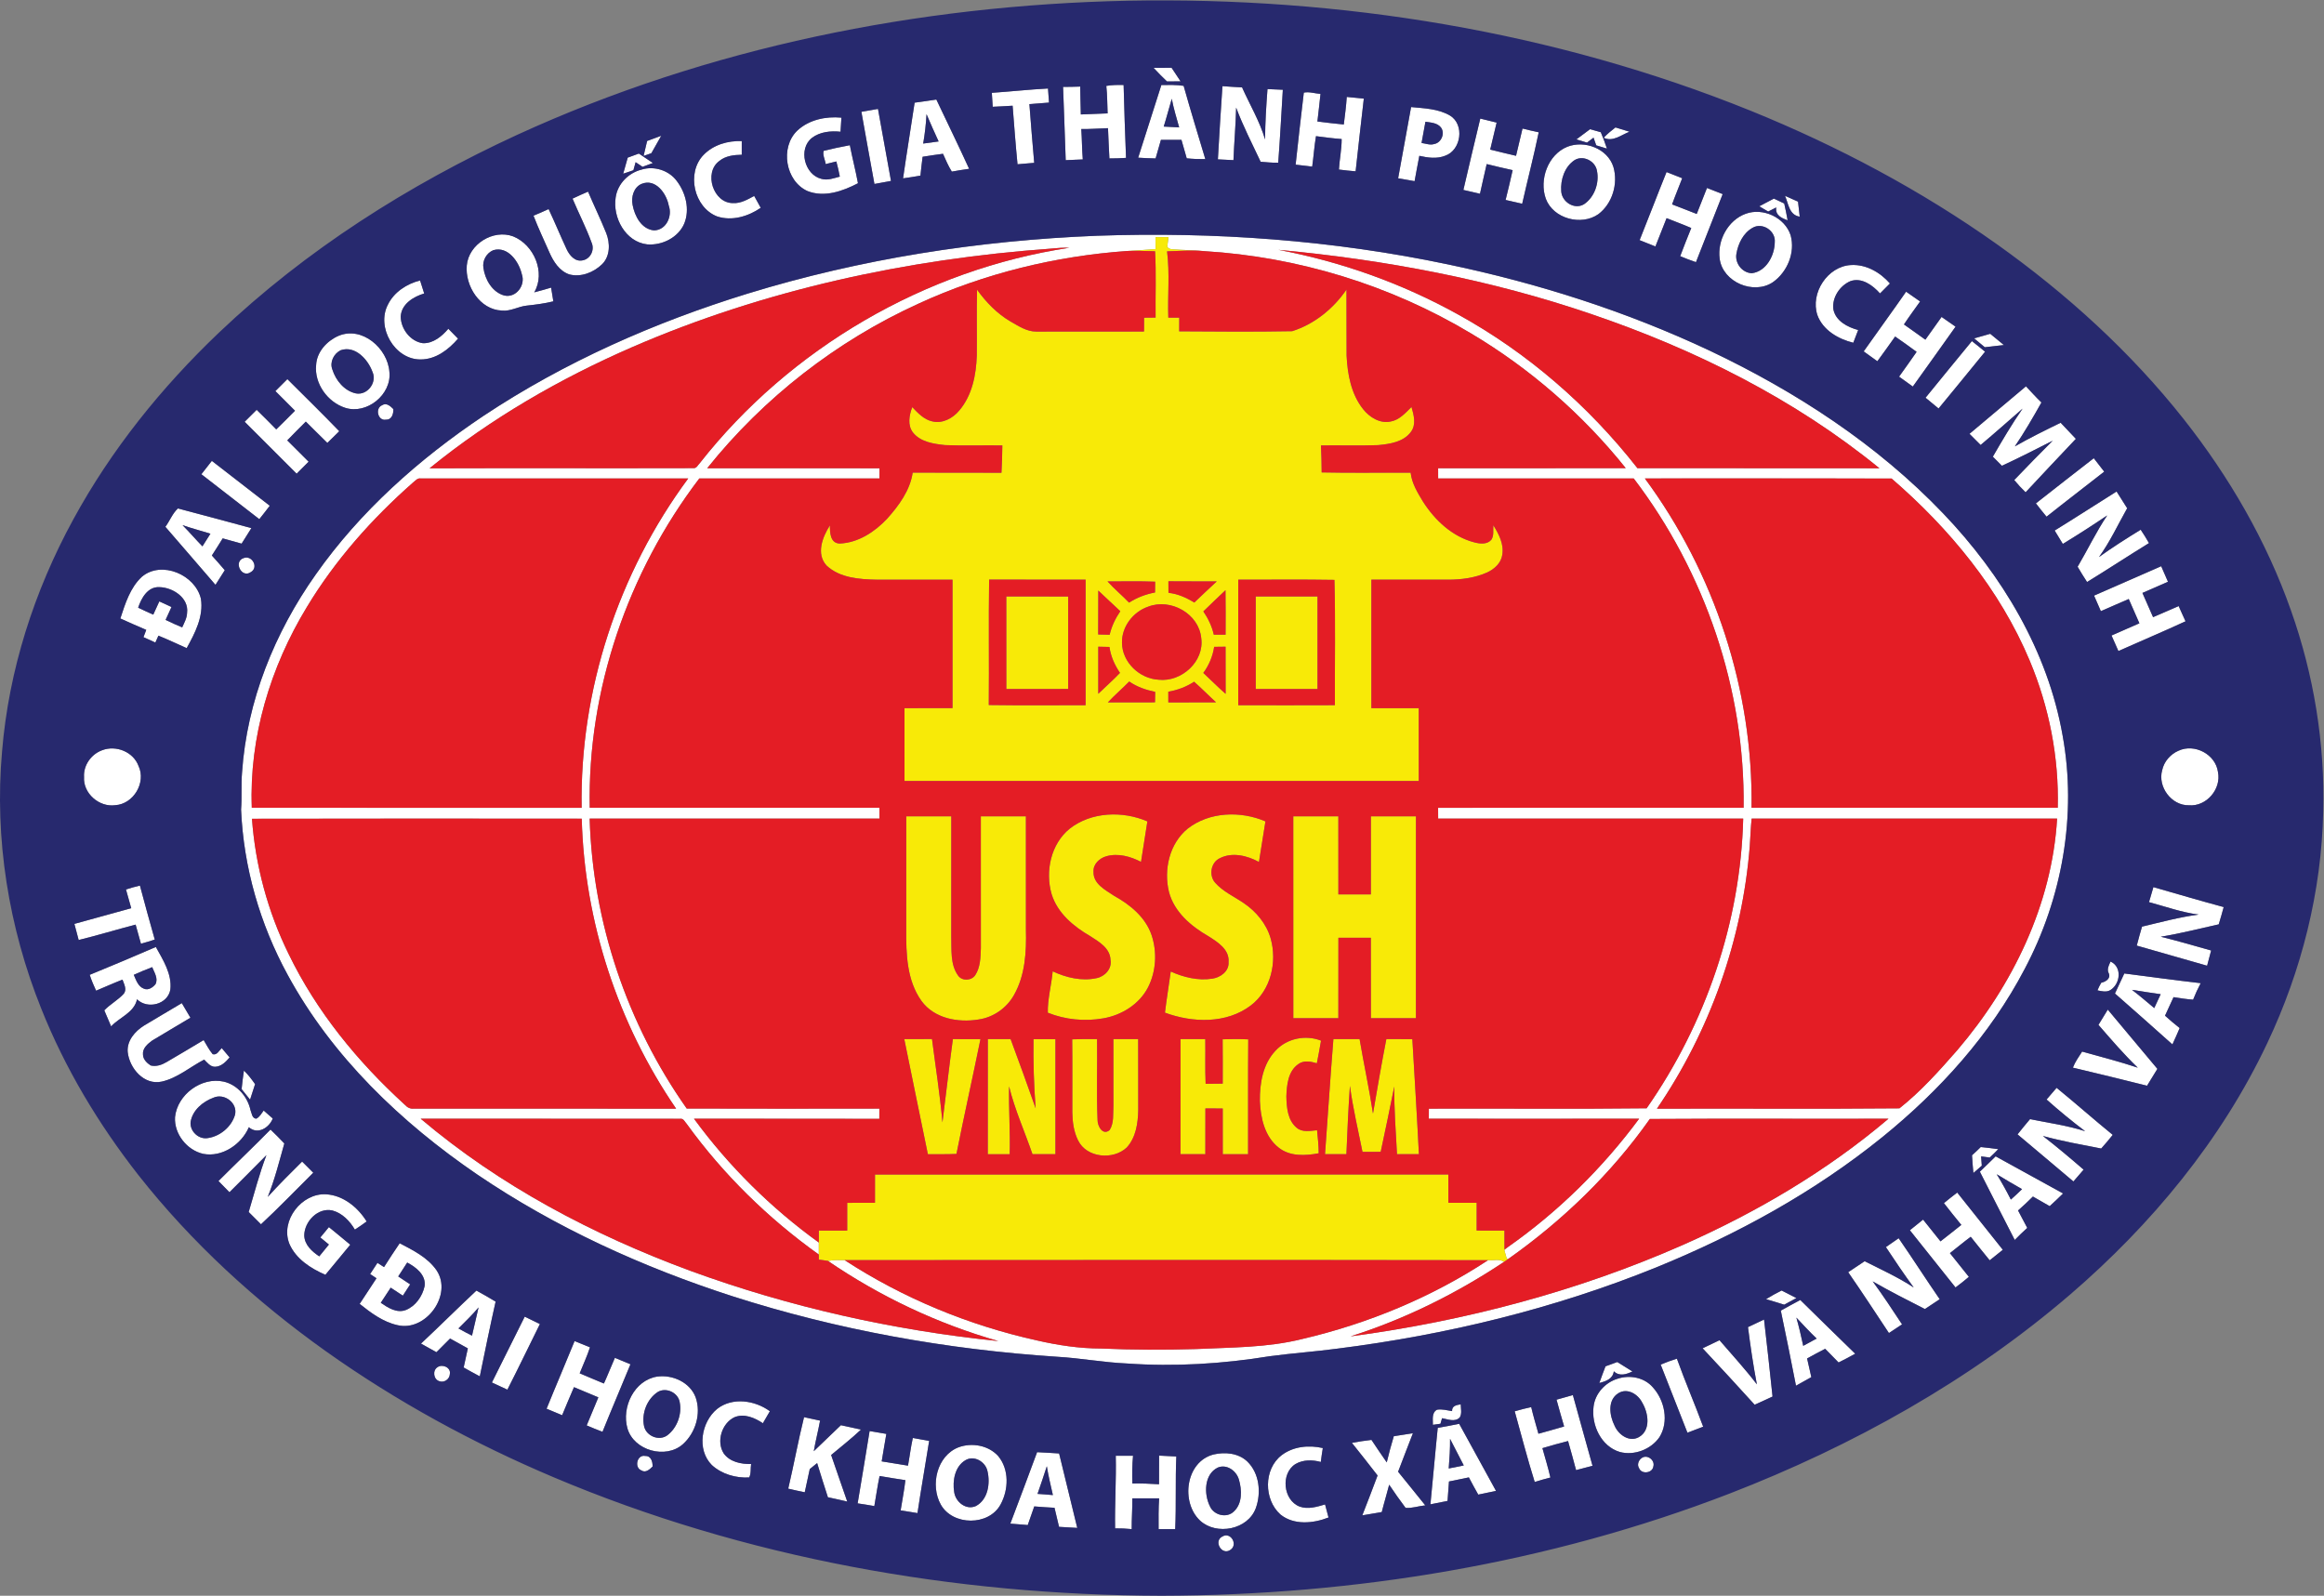<?xml version="1.0" encoding="UTF-8" standalone="no"?>
<!-- Created with Inkscape (http://www.inkscape.org/) -->

<svg
   version="1.1"
   id="svg2"
   width="1338.507"
   height="919.147"
   viewBox="0 0 1338.507 919.147"
   sodipodi:docname="Logo ĐH KHXHNV-USSH.eps"
   xmlns:inkscape="http://www.inkscape.org/namespaces/inkscape"
   xmlns:sodipodi="http://sodipodi.sourceforge.net/DTD/sodipodi-0.dtd"
   xmlns="http://www.w3.org/2000/svg"
   xmlns:svg="http://www.w3.org/2000/svg">
  <rect x="0" y="0" width="1338.507" height="919.147" fill="#808080" stroke="none"/>
  <defs
     id="defs6" />
  <sodipodi:namedview
     id="namedview4"
     pagecolor="#ffffff"
     bordercolor="#000000"
     borderopacity="0.25"
     inkscape:showpageshadow="2"
     inkscape:pageopacity="0.0"
     inkscape:pagecheckerboard="0"
     inkscape:deskcolor="#d1d1d1" />
  <g
     id="g8"
     inkscape:groupmode="layer"
     inkscape:label="ink_ext_XXXXXX"
     transform="matrix(1.333,0,0,-1.333,0,919.147)">
    <g
       id="g10"
       transform="scale(0.1)">
      <path
         d="m 4984.41,6602 c 25.8,0.4 51.7,0.4 77.7,0.4 12.9,-19.6 25.9,-39.1 38.9,-58.7 -19.7,0 -39.3,-0.1 -58.9,-0.2 -19.8,19 -39.2,38.4 -57.7,58.5"
         style="fill:#ffffff;fill-opacity:1;fill-rule:nonzero;stroke:none"
         id="path12" />
      <path
         d="m 4780.01,6524.1 c 24.6,4.4 49.8,4.5 74.8,3.9 2.5,-105 6.5,-210 10.4,-314.9 -24,-1.8 -47.9,-2.3 -71.8,-2.4 -2.9,43.6 -3.8,87.2 -6.1,130.8 -38.5,-1.1 -76.9,-4.4 -115.4,-3.7 3.01,-43.7 2.9,-87.6 6.5,-131.4 -24.7,-1.1 -49.2,-2.5 -73.8,-3.2 -3.3,105.6 -7.7,211.1 -11.4,316.6 24.61,0.1 49.3,0.4 74.01,1.4 0.29,-40.2 2.19,-80.2 2.7,-120.4 38.49,1.4 77.19,2.7 115.79,4.6 -1.9,39.5 -1.19,79.3 -5.7,118.7"
         style="fill:#ffffff;fill-opacity:1;fill-rule:nonzero;stroke:none"
         id="path14" />
      <path
         d="m 5028.11,6348.4 c 22.21,-1.1 44.4,-2.8 66.7,-3.6 -11.3,41.1 -24.1,81.8 -31.9,123.7 -12.1,-39.9 -22.2,-80.4 -34.8,-120.1 z m -10.2,179.6 c 32.1,0.3 64.31,1.2 96.21,-3.6 29.8,-105.9 61.99,-211.2 93.7,-316.6 -26.91,-0.3 -53.7,0.5 -80.31,3.4 -7.59,26.6 -15.4,53.1 -22.79,79.8 -29.6,0 -59.21,0 -88.71,-0.1 -7.8,-26.7 -15.6,-53.4 -23,-80.2 -25.1,0.4 -50.19,1.8 -75.3,3.2 33.6,104.6 66.5,209.5 100.2,314.1"
         style="fill:#ffffff;fill-opacity:1;fill-rule:nonzero;stroke:none"
         id="path16" />
      <path
         d="m 5281.82,6523 c 28.19,-2.2 56.49,-3.7 84.8,-5.3 33.39,-74.8 76,-145.8 99.4,-224.8 0.29,72.6 5,145.1 10.4,217.5 22.1,-0.9 44.09,-2 66.29,-2.9 -6.49,-105 -11.8,-210.1 -19.89,-315 -25.51,-1.3 -50.71,2.2 -76,3.9 -36.41,77.5 -75.8,153.7 -105.8,233.9 -1.81,-75.7 -8.71,-151.2 -11.61,-227 -22.5,1.3 -44.89,2.6 -67.3,3.4 6,105.4 12.41,210.9 19.71,316.3"
         style="fill:#ffffff;fill-opacity:1;fill-rule:nonzero;stroke:none"
         id="path18" />
      <path
         d="m 4285.41,6494.2 c 81.01,5.6 161.7,14.4 242.7,18.7 1.41,-20.3 2.9,-40.6 4.4,-60.9 -28.3,-1.8 -56.6,-4.3 -84.8,-6.6 6.41,-84.6 13.4,-169.2 20.8,-253.7 -24.1,-2.1 -48.1,-4.2 -72.09,-6.2 -8.31,84.3 -14.51,168.7 -21.21,253 -28.7,-1.6 -57.3,-3.5 -86,-4.6 -1.2,20.1 -2.5,40.2 -3.8,60.3"
         style="fill:#ffffff;fill-opacity:1;fill-rule:nonzero;stroke:none"
         id="path20" />
      <path
         d="m 5633.41,6495.1 c 23.41,5 48.21,-4 72.1,-5.5 -4.49,-39.8 -8.49,-79.6 -13.4,-119.3 37.9,-4.5 75.8,-9.6 114,-12.9 5,39.6 10.2,79.2 12.81,119.1 24.49,-2.4 49.09,-5.1 73.7,-7.4 -12.01,-104.6 -24.1,-209.3 -35.4,-314 -24.21,1.9 -48.21,4.4 -72.1,7.6 2.59,44.1 11.9,87.5 11.79,131.8 -37.1,2.8 -74.09,7.6 -110.89,12.5 -7.41,-43.6 -10.21,-87.8 -16.41,-131.6 -24,2.9 -47.79,5.8 -71.6,8.5 11.6,103.8 22.6,207.6 35.4,311.2"
         style="fill:#ffffff;fill-opacity:1;fill-rule:nonzero;stroke:none"
         id="path22" />
      <path
         d="m 4003.31,6401.8 c -2.4,-42.5 -7.2,-84.8 -14.5,-126.8 22.2,3.1 44.4,6 66.7,9.1 -17.89,39 -35.5,78.2 -52.2,117.7 z m -51.49,49.9 c 31.29,4.3 62.7,8.6 93.89,13.5 47.11,-99.8 95.8,-198.9 141.6,-299.3 -25,-3.5 -50,-7.5 -74.8,-12.1 -15.2,24.4 -26.5,50.9 -38.1,77 -29.4,-4 -58.8,-7.9 -88.1,-12.9 -3.4,-27.1 -6.79,-54.2 -9.4,-81.4 -25,-4.5 -50.09,-8.4 -75.09,-11.9 15.69,109.2 33.59,218 50,327.1"
         style="fill:#ffffff;fill-opacity:1;fill-rule:nonzero;stroke:none"
         id="path24" />
      <path
         d="m 6158.92,6369.3 c -5.81,-30.6 -11.21,-61.2 -16.81,-91.8 18.01,-2.3 36.81,-10.5 55.11,-4.4 30.4,5.5 47.59,46.6 28.59,71.5 -16,20.3 -43.7,21 -66.89,24.7 z M 6040.91,6125 c 18.41,102.6 37,205.2 56,307.7 56.7,-5.6 117.41,-7 167.9,-36.6 64.2,-38.6 48.8,-149.5 -20.4,-173.6 -35.89,-14.5 -75.4,-8.8 -111.9,-0.5 -7.3,-36.4 -13.59,-73 -20.49,-109.5 -23.81,3.9 -47.5,8 -71.11,12.5"
         style="fill:#ffffff;fill-opacity:1;fill-rule:nonzero;stroke:none"
         id="path26" />
      <path
         d="m 3721.82,6412.2 c 23.89,4.1 47.7,8.3 71.69,12.5 18.31,-103.8 37.8,-207.4 56.21,-311.2 -23.91,-4.3 -47.81,-8.6 -71.61,-13.1 -18.59,104 -38.19,207.7 -56.29,311.8"
         style="fill:#ffffff;fill-opacity:1;fill-rule:nonzero;stroke:none"
         id="path28" />
      <path
         d="m 3444.81,6330.9 c 50.31,47.3 123.5,62.4 190.7,56.1 -1.5,-20.3 -2.89,-40.6 -3.89,-60.9 -42.3,4.4 -88.8,-0.1 -123.61,-26.6 -60.1,-47.6 -32.2,-159 40.91,-177 26.79,-7.8 53.9,2.8 79.59,9.7 -4.1,22 -9.1,43.9 -15,65.5 -15.4,-3.8 -30.69,-7.6 -46.09,-11.4 -2.21,18.7 -14.01,39.1 -8.81,57.1 37.4,9.5 75.31,17.6 113.3,24.5 10.6,-55 25,-109.2 35.11,-164.4 -65.71,-34.2 -145,-62.5 -217.9,-33.8 -95.61,42.7 -119.8,188.9 -44.31,261.2"
         style="fill:#ffffff;fill-opacity:1;fill-rule:nonzero;stroke:none"
         id="path30" />
      <path
         d="m 6395.81,6382.9 c 23.51,-5.6 47.1,-11.3 70.7,-17.3 -9.6,-38.8 -18.3,-77.8 -27.79,-116.6 36.89,-9.8 74.39,-17.7 111.6,-26.9 9.49,39.2 18.8,78.5 27.99,117.8 23.2,-5.9 46.5,-11.1 70,-16.2 -21.4,-103.5 -48.19,-205.7 -71.4,-308.8 -23.9,5.6 -47.7,11.3 -71.7,16.4 10.9,42.8 20.7,85.8 30.5,128.8 -37.5,8.4 -75,16.9 -112.19,26.3 -9.2,-42.9 -20.11,-85.3 -29,-128.3 -24.01,5.3 -47.9,10.8 -71.7,16.5 24,102.8 48.09,205.7 72.99,308.3"
         style="fill:#ffffff;fill-opacity:1;fill-rule:nonzero;stroke:none"
         id="path32" />
      <path
         d="m 6870.12,6337.1 c 15.39,-4.4 30.79,-8.8 46.39,-13.1 10,-23.1 18.61,-46.8 26.6,-70.8 -15.49,4.7 -30.89,9.4 -46.29,14.1 -3.91,11.1 -7.81,22.1 -11.61,33.2 -9.5,-7.1 -18.99,-14.2 -28.39,-21.4 -15.2,4.7 -30.6,9.3 -45.71,13.9 19.6,14.8 39.3,29.5 59.01,44.1"
         style="fill:#ffffff;fill-opacity:1;fill-rule:nonzero;stroke:none"
         id="path34" />
      <path
         d="m 6929.01,6300.2 c 15.71,16.2 32.9,30.9 50.91,44.5 20.2,-6.1 40.49,-12.3 60.79,-18.6 -35.99,-13.4 -71.79,-45.4 -111.7,-25.9"
         style="fill:#ffffff;fill-opacity:1;fill-rule:nonzero;stroke:none"
         id="path36" />
      <path
         d="m 2796.01,6286.2 c 20.41,7.4 40.61,15 61.01,22.5 -14.11,-25.2 -28.31,-50.3 -42.7,-75.3 -8.41,-3 -25.2,-8.9 -33.61,-11.9 4.9,21.6 10,43.2 15.3,64.7"
         style="fill:#ffffff;fill-opacity:1;fill-rule:nonzero;stroke:none"
         id="path38" />
      <path
         d="m 3039.81,6225.9 c 42.41,43.9 105.31,62.2 165.11,59.6 0,-19.6 0,-39.2 0,-58.9 -33.91,-0.5 -70.31,-4.7 -97.3,-27.1 -68.41,-50.7 -25.8,-182.4 59.69,-181.8 33.4,-1.8 63.01,15.8 91.3,30.9 9.7,-16.9 19.01,-34.1 28.3,-51.3 -53.9,-37 -124.2,-58.3 -188.3,-37.2 -100.6,38.6 -134,188.4 -58.8,265.8"
         style="fill:#ffffff;fill-opacity:1;fill-rule:nonzero;stroke:none"
         id="path40" />
      <path
         d="m 6802.02,6202.6 c -42.1,-28.6 -60.11,-84.4 -56.41,-133.4 2.3,-46.2 57.21,-81.7 98.51,-56.3 45.2,30.3 66.69,91.8 55.89,144.2 -6.8,42.9 -60.8,69.9 -97.99,45.5 z m -30,58.6 c 74.8,29.5 174.29,-7.9 199.09,-87.5 21,-72.2 -4.49,-158 -65,-203.8 -73.89,-51.8 -194.89,-19.7 -227.1,66.6 -29.6,82.6 9.3,190.8 93.01,224.7"
         style="fill:#ffffff;fill-opacity:1;fill-rule:nonzero;stroke:none"
         id="path42" />
      <path
         d="m 2712.21,6214.2 c 16,5.9 32,11.8 48,17.6 20.3,-13.6 40.5,-27.1 60.8,-40.7 -15,-5.5 -29.9,-11 -44.8,-16.6 -10,6.7 -20,13.4 -29.89,20 -3.31,-11.6 -6.51,-23.2 -9.61,-34.8 -14.7,-5 -29.4,-10.1 -44.1,-15 6.21,23.2 12.9,46.4 19.6,69.5"
         style="fill:#ffffff;fill-opacity:1;fill-rule:nonzero;stroke:none"
         id="path44" />
      <path
         d="m 2772.21,6100.8 c -34.5,-14.7 -45.69,-56.8 -38.9,-91 8.9,-48.1 38.01,-104.7 92.4,-110 53,0.9 80.5,61.7 63.7,107.5 -9.69,52.1 -57.1,118.1 -117.2,93.5 z m -0.5,61.6 c 54.3,17.1 118.01,-2.7 152.1,-48.6 39.1,-51.1 57.61,-123.1 32.7,-184.4 -26,-60.9 -96.3,-95.4 -160.4,-90 -93.9,10.7 -150,116.3 -135.9,203.5 8.3,58.2 55.4,105.4 111.5,119.5"
         style="fill:#ffffff;fill-opacity:1;fill-rule:nonzero;stroke:none"
         id="path46" />
      <path
         d="m 7200.61,6151.9 c 22.5,-9 45,-18 67.7,-26.7 -14.39,-37.8 -30.1,-75 -43.7,-113 35.71,-13.3 70.8,-27.9 106.41,-41.4 14.59,37.5 29.39,74.9 44.3,112.3 22.5,-9 45.19,-17.9 67.89,-26.5 -38.2,-98.2 -76.79,-196.2 -115.5,-294.1 -23.1,7.8 -45.8,16.4 -68.1,25.9 15.51,40.7 31.2,81.4 47.81,121.7 -35.11,15.3 -71.11,28.3 -106.61,42.6 -16.4,-40.7 -32,-81.6 -48.3,-122.3 -22.9,8.9 -45.6,17.9 -68.19,27.2 39.4,97.8 76.7,196.5 116.29,294.3"
         style="fill:#ffffff;fill-opacity:1;fill-rule:nonzero;stroke:none"
         id="path48" />
      <path
         d="m 2473.82,6037 c 22.09,10.6 44.49,20.6 66.99,30.2 25.61,-60 54,-118.8 78.5,-179.2 17.21,-43.5 17.4,-99.4 -17.69,-134.3 -36.61,-35.6 -91.71,-57.7 -142.5,-43.9 -42.41,14.9 -68.11,55.5 -85.3,94.8 -23.11,52.8 -48.11,104.9 -68.71,158.8 22,9 43.71,18.5 65.3,28.5 26.9,-57.2 51.01,-115.8 77.7,-173.1 12.1,-26.4 36.6,-55.8 69.2,-48.5 34.11,6.2 52.8,45.1 38.9,76.4 -23.7,64.9 -55.6,126.6 -82.39,190.3"
         style="fill:#ffffff;fill-opacity:1;fill-rule:nonzero;stroke:none"
         id="path50" />
      <path
         d="m 7601.22,6003.9 c 21.09,10.9 42.09,22.2 63.19,33.3 14.91,-7.1 29.71,-14.1 44.71,-21.2 5.49,-24 10.2,-48.2 14.69,-72.5 -26.39,9.1 -54.2,22.1 -49.29,55.4 -11.61,-6 -23.3,-11.8 -34.71,-17.6 -12.99,7.5 -25.89,15 -38.59,22.6"
         style="fill:#ffffff;fill-opacity:1;fill-rule:nonzero;stroke:none"
         id="path52" />
      <path
         d="m 7712.51,6049.2 c 18.6,-8.4 37.41,-16.9 56.21,-25.2 2.39,-21.6 4.69,-43.2 7.3,-64.8 -45.81,6.5 -48.51,55.9 -63.51,90"
         style="fill:#ffffff;fill-opacity:1;fill-rule:nonzero;stroke:none"
         id="path54" />
      <path
         d="m 7572.51,5911.1 c -40.4,-22.6 -62.59,-68.4 -70,-112.5 -7.19,-40.8 24.91,-82.2 66.5,-83.9 62.3,7.6 98.7,76.5 99.2,134.1 4.8,48.5 -53,87.3 -95.7,62.3 z m -30.2,60.4 c 74.91,28.1 169.91,-16.2 194.51,-92.8 20.6,-74.7 -14.11,-158.6 -76.5,-202.6 -83.21,-56.3 -216.8,-0.1 -230.11,100.9 -10.89,79 35.6,166.6 112.1,194.5"
         style="fill:#ffffff;fill-opacity:1;fill-rule:nonzero;stroke:none"
         id="path56" />
      <path
         d="m 2131.42,5814.3 c -29.61,-12.3 -48.01,-45.1 -42.71,-76.8 7,-50.3 38.3,-104.8 89.9,-119 51,-11.9 92.71,44 76.3,91 -12.3,54.2 -59.8,123.3 -123.49,104.8 z m -114.61,-66 c 8.2,92 114.4,157.8 200.4,125.6 89.5,-35.7 141.5,-155.8 91.1,-241.8 24.4,6.5 48.8,13 72.9,20.4 3.2,-19.8 6.4,-39.5 9.6,-59.3 -37.7,-9.3 -76.2,-14.2 -114.8,-18.4 -36.7,-3.6 -70.1,-25.6 -107.9,-21.4 -94.9,3.8 -159.09,106.5 -151.3,194.9"
         style="fill:#ffffff;fill-opacity:1;fill-rule:nonzero;stroke:none"
         id="path58" />
      <path
         d="m 7568.31,3358 c -4.3,-39.5 -5,-79.3 -8.1,-119 -31.9,-404.5 -172.39,-799.4 -401.09,-1134.4 349.29,1.4 698.59,-1.7 1047.79,1.6 92.81,73.4 172.61,163 250.51,252 238.8,279.8 408.69,628.9 430.69,999.8 -439.9,0 -879.9,0 -1319.8,0 z m -6479.6,-0.6 c 14.8,-201.9 68.2,-400.7 157.5,-582.5 120.6,-249.9 299.5,-468.2 503.9,-654.2 9.8,-11 22.9,-17.5 38,-15.7 377.7,-0.4 755.4,0.2 1133.2,-0.3 -251.5,367.4 -396,807.7 -407.8,1253 -474.9,0.3 -949.9,0.9 -1424.8,-0.3 z M 7106.91,4828 c 301.61,-408.3 468.01,-915.1 461,-1423.1 441.01,0 882.01,-0.1 1323,0.1 5.6,217.3 -36.99,435.1 -121.1,635.5 -128.9,307.4 -346,570.4 -596.7,787 -355.4,1.2 -710.8,0.2 -1066.2,0.5 z m -5322.2,-17.6 c -177.6,-156.4 -336.8,-335.5 -459.1,-538.6 -157.6,-259.2 -249.19,-562.2 -237.7,-866.9 475.1,-0.1 950.2,0.1 1425.2,-0.2 -8.6,508 158.51,1015.2 460.4,1423.1 -385.4,0.3 -770.8,0.2 -1156.1,0.1 -14,2.4 -22.9,-10.3 -32.7,-17.5 z m 3738.81,1005.4 c 271,-51.1 533.99,-145 775.2,-278.7 300.69,-165.5 564.69,-394.7 776.09,-664.7 348.5,-0.7 697.1,0.2 1045.7,-0.5 -366.19,299 -795.5,513.1 -1241.39,665 -437.81,150.2 -895.4,236.2 -1355.6,278.9 z M 2731.21,5395.2 c -312.5,-136 -610.5,-308.2 -875.3,-523.5 380.3,1.4 760.71,-0.3 1141,0.8 13.01,-1 18.5,13.8 26.5,21.4 389.7,496.5 973.41,836.6 1597.4,930.9 -27.1,0.8 -54.1,-1 -80.89,-3.9 -620,-44.6 -1237.21,-177.7 -1808.71,-425.7 z m 2261.5,475.3 c 0.11,-17.2 0.3,-34.4 0.5,-51.6 -41.1,-2.9 -82.2,-6 -123.29,-8.1 l 0.99,0.1 c -310.79,-22.1 -618.29,-97.1 -901.79,-227.4 -354.6,-161.3 -670.11,-407.2 -913.51,-711.4 248.1,0.1 496.21,0.3 744.4,-0.2 -0.2,-14.6 -0.29,-29.2 -0.29,-43.9 -259.4,-0.1 -518.91,0.1 -778.3,-0.1 -308.31,-405 -483.51,-912.9 -473.41,-1423 417.2,0 834.5,-0.1 1251.8,0 -0.09,-15.6 -0.09,-31.2 0,-46.9 -417.39,0 -834.8,0 -1252.1,0 13,-446.7 161.9,-887.7 419.4,-1252.7 277.5,-0.9 554.91,-0.5 832.3,-0.2 0,-14.7 -0.09,-29.4 -0.2,-44.3 -266.9,0.9 -533.8,-0.1 -800.7,0.5 150.2,-205.1 333.2,-386.2 539.31,-535 -0.11,-17.3 -0.11,-34.5 0,-51.9 -218.41,155.9 -412.7,346.1 -570.11,563.7 -8.3,8.7 -14.1,25.5 -28.9,22.8 -373.7,0.8 -747.49,-0.3 -1121.3,0.5 342.4,-290.1 745,-502.1 1164.6,-657.1 428.6,-156.9 877.7,-257.4 1331.5,-303.8 -261.9,74.5 -511.19,192.6 -735.99,346.1 23.59,5.2 47.79,3.8 71.79,3.6 252.7,-164.7 536.1,-281.5 830.4,-346.8 91.2,-21 184.31,-35 278.01,-35.1 136.3,-6 272.59,-6.3 409,-2.3 153.39,7.4 309.2,5.7 459.09,43.3 284.5,66.4 559.1,179.9 803.41,340.6 22.79,-2.1 49.4,7.3 69.4,-7 -205.31,-136.7 -428.31,-247.5 -663.51,-322.1 493.31,66.1 980,194.1 1436.01,395.1 318.5,141 622.39,319.5 888.39,545.4 -343.7,-1 -687.5,1.2 -1031.2,-1.1 -166.5,-236.2 -376.99,-439.4 -612.9,-605.7 l -5.59,3.3 c -2.61,8.9 -7.7,26.8 -10.2,35.8 3.89,3.3 11.7,10 15.6,13.3 217.39,152.5 409,341.2 566.9,554.5 -302.9,-0.5 -605.8,-0.3 -908.7,-0.1 0.09,10.9 0.09,32.6 0.2,43.5 313.59,1.2 627.3,-2.1 940.89,1.6 255.2,365.6 405.8,805.2 417.21,1251.6 -439.31,0 -878.71,0 -1318.01,0 -0.09,15.6 -0.2,31.2 -0.2,46.8 440,0.3 880,-0.2 1320,0.2 6.8,510.1 -166.19,1017.8 -474.8,1423 -281.7,0 -563.4,0 -845,0 -0.09,14.8 -0.2,29.5 -0.09,44.2 270.2,0.2 540.4,-0.5 810.6,0.3 -186.11,232.3 -413.91,431 -669.91,583 -347.99,208.3 -746.79,330.3 -1151.5,354.7 l 5.9,-0.3 c -46.99,4.9 -94.29,4.3 -141.39,8 -9.6,0 -17.61,3.3 -24.11,10.1 1.41,10.7 4.11,32 5.4,42.7 -18.7,0 -37.4,-0.1 -56,-0.2 z m -253.39,6.1 c 508.19,18 1019.2,-19.1 1517.19,-123.8 389.71,-81.6 771.9,-203.5 1132.3,-373.5 371.2,-176.2 722.41,-404.6 1007.3,-702.8 253.9,-265.3 452.1,-595.1 516,-960.2 62.3,-342.3 -1.79,-702.1 -164.29,-1008.4 -148.21,-283.4 -366.71,-525 -614.01,-725.5 -293.8,-237.9 -628.69,-421.3 -978.1,-563.7 -440.5,-178.5 -906.19,-291.5 -1377.3,-350.9 -97.1,-13 -194.89,-19.7 -291.9,-32.7 -204,-33.3 -411.7,-45.998 -617.9,-31.4 -100.99,4.4 -200.5,23.3 -301.3,29 -475.09,31.2 -947.59,115.5 -1401.2,261.1 -389,125.6 -765.3,296.5 -1104,526.4 -329.6,225 -627.7,510 -819.5,863.4 -119.4,218.8 -190.3,464.4 -200.99,713.5 4.19,53.4 -0.41,107 4.19,160.4 20.9,308.3 140.81,604.2 318.31,855.2 192.5,273.7 446.59,499.2 723.49,684.7 351.1,233.5 740.5,405.2 1142.71,529.2 489,150.2 998.39,229.8 1509,250"
         style="fill:#ffffff;fill-opacity:1;fill-rule:nonzero;stroke:none"
         id="path60" />
      <path
         d="m 7852.42,5533.8 c -31.61,95.2 44.2,211.4 145.59,216.3 65.1,3.6 126.11,-31.8 167.8,-79.7 -14.3,-14.4 -28.59,-28.8 -42.8,-43.1 -31.19,35.2 -78.89,70.6 -128.2,53.1 -45.69,-19.6 -79.8,-71 -73.39,-121.3 9.8,-51.1 61.4,-77.5 107.19,-89.8 -7.3,-18.2 -14.29,-36.6 -21.1,-55.1 -64.6,16.1 -131.2,54.1 -155.09,119.6"
         style="fill:#ffffff;fill-opacity:1;fill-rule:nonzero;stroke:none"
         id="path62" />
      <path
         d="m 1676.01,5579 c 26.5,54.2 81.7,90.2 139.1,104.3 5.7,-18.8 11.7,-37.5 17.7,-56.1 -46.49,-13.8 -98.5,-45.6 -101.39,-99.3 0.2,-53.4 41.59,-108.4 96.19,-115.6 44.8,-1.1 82,30.1 109.5,62.4 14,-14.1 28,-28.3 41.91,-42.7 -40.91,-47.5 -96.21,-90.1 -161.81,-89.8 -112.2,-1 -192.3,139 -141.2,236.8"
         style="fill:#ffffff;fill-opacity:1;fill-rule:nonzero;stroke:none"
         id="path64" />
      <path
         d="m 8052.42,5376.9 c 60.69,86.3 123.09,171.4 183.29,258 20.2,-14 40.31,-28.1 60.51,-42.2 -23.31,-33.1 -47.7,-65.4 -69.8,-99.3 31.09,-21.6 61.59,-44 92.5,-65.9 23.3,32.8 46.89,65.4 70.09,98.3 20,-14.1 40,-28.2 60.4,-42 -61.79,-86.2 -122.5,-173 -184.69,-258.8 -19.8,14.4 -39.51,28.7 -59.4,42.8 25.19,35.7 51.19,70.9 75.79,107.1 -30.6,22.7 -61.5,44.7 -92.8,66.3 -25.49,-35.7 -50.6,-71.6 -76.8,-106.8 -19.6,14.4 -39.29,28.5 -59.09,42.5"
         style="fill:#ffffff;fill-opacity:1;fill-rule:nonzero;stroke:none"
         id="path66" />
      <path
         d="m 1472.01,5382 c -29.8,-14.9 -48.5,-51.3 -35.9,-83.6 14.7,-46.8 51.6,-92.1 101.2,-102.9 49.5,-9.9 92.9,46.8 72.2,92.5 -19.4,53.9 -74.8,115.5 -137.5,94 z m -9.9,61.9 c 102.3,43.7 213.4,-54 220.4,-155.6 10.4,-97.6 -97.4,-185.1 -190.89,-155.2 -76.01,24.4 -134.21,104.5 -125.71,185.3 2.8,56.3 46.4,103.7 96.2,125.5"
         style="fill:#ffffff;fill-opacity:1;fill-rule:nonzero;stroke:none"
         id="path68" />
      <path
         d="m 8529.61,5433.2 c 23.1,6.8 46.3,13.4 69.6,19.8 19.8,-16.1 39.51,-32.2 59,-48.6 -27.5,-3.3 -55,-6.5 -82.5,-9.4 -15.59,12.5 -30.99,25.2 -46.1,38.2"
         style="fill:#ffffff;fill-opacity:1;fill-rule:nonzero;stroke:none"
         id="path70" />
      <path
         d="m 8319.72,5176.7 c 66.09,82 133.49,163 200.2,244.7 19.2,-14.9 38.19,-30.2 56.99,-45.8 -66.5,-82.2 -133.9,-163.7 -200.89,-245.4 -19,15.3 -37.81,30.8 -56.3,46.5"
         style="fill:#ffffff;fill-opacity:1;fill-rule:nonzero;stroke:none"
         id="path72" />
      <path
         d="m 1241.62,5257.1 c 75,-74.8 150.69,-148.9 224.29,-225.1 -17.4,-16.7 -34.49,-33.6 -51.5,-50.5 -31.5,30.2 -61.8,61.7 -93.09,92.1 -26.71,-27 -53.91,-53.6 -80.21,-81.1 30.9,-30.5 61.7,-61.3 92.3,-92.2 -17.2,-17.3 -34.49,-34.6 -51.79,-51.8 -74.81,74.9 -149.51,149.8 -224.51,224.4 17.2,17.3 34.41,34.5 51.81,51.6 28.59,-27.8 56.69,-56 84.59,-84.6 27.5,26.5 54.3,53.6 81.1,80.7 -28.29,28.3 -56.6,56.6 -84.8,84.9 17.1,17.3 34.4,34.6 51.81,51.6"
         style="fill:#ffffff;fill-opacity:1;fill-rule:nonzero;stroke:none"
         id="path74" />
      <path
         d="m 8509.61,5020.7 c 81,68.8 162.9,136.5 244,205.3 22,-23.5 43.61,-47.4 66.8,-69.8 -36.2,-64.5 -73.3,-128.6 -114.9,-189.8 64.5,36.9 131.11,69.6 197.9,102.2 22.1,-23 43.61,-46.5 65.8,-69.5 -72.39,-77 -145.4,-153.4 -217.19,-231 -17.41,16.8 -33.91,34.4 -49.11,53 54.8,57.2 110.1,113.9 166.21,169.9 -72.7,-37.1 -145.4,-74 -219.4,-108.4 -13.01,13.2 -26.2,26.4 -39.21,39.4 40.71,70.5 82.11,140.7 128.5,207.6 -60.29,-52.5 -120.09,-105.6 -181.3,-157 -16.2,16 -32.3,32 -48.1,48.1"
         style="fill:#ffffff;fill-opacity:1;fill-rule:nonzero;stroke:none"
         id="path76" />
      <path
         d="m 1651.11,5144.4 c 18.4,12.2 35.9,-4.2 48.4,-16.6 0.9,-20.4 -6.4,-46.7 -31.7,-45.8 -35.3,-7 -48.5,49.9 -16.7,62.4"
         style="fill:#ffffff;fill-opacity:1;fill-rule:nonzero;stroke:none"
         id="path78" />
      <path
         d="m 8796.51,4720.2 c 83.01,65.6 166.7,130.2 250.11,195.2 15,-19.3 30.09,-38.6 45.09,-58.1 -82.9,-65.1 -166.7,-128.9 -249.2,-194.6 -15.69,18.9 -31.09,38.1 -46,57.5"
         style="fill:#ffffff;fill-opacity:1;fill-rule:nonzero;stroke:none"
         id="path80" />
      <path
         d="m 870.113,4846.1 c 15,19.3 30.102,38.6 45.2,57.8 83.402,-64.7 167.097,-129 250.297,-193.9 -14.9,-19.5 -29.8,-38.9 -45.2,-58 -83.2,65 -167.094,129.1 -250.297,194.1"
         style="fill:#ffffff;fill-opacity:1;fill-rule:nonzero;stroke:none"
         id="path82" />
      <path
         d="m 8877.62,4602.9 c 89.8,55.2 178.09,112.7 267.5,168.6 15.2,-24.1 30.49,-48.2 45.79,-72.3 -39.89,-70.7 -74.09,-144.9 -121.79,-210.9 58.19,42.1 119.09,80.4 180.2,118.1 12.7,-18.8 24.6,-38 35.8,-57.8 -89.71,-55.2 -177.7,-113.1 -267.5,-168.2 -14.1,21.7 -27.81,43.6 -40.8,66 43.39,73.5 80,150.9 127.79,221.8 -62.99,-42.6 -126.9,-83.7 -191.79,-123.2 -11.91,19.2 -23.7,38.5 -35.2,57.9"
         style="fill:#ffffff;fill-opacity:1;fill-rule:nonzero;stroke:none"
         id="path84" />
      <path
         d="m 788.715,4626.1 c 29.5,-29.7 56.598,-61.7 85.898,-91.6 11.703,18.1 23.2,36.4 34.602,54.7 -40.102,12.6 -80.801,23 -120.5,36.9 z m -74.102,-7.2 c 18.801,25.7 30.903,58.2 54.102,79.4 105.898,-27.6 211.598,-56.6 317.395,-85 -14.4,-22.2 -28.4,-44.6 -42.19,-67.1 -27.21,7.8 -54.408,15.4 -81.705,22.8 -15.203,-24.9 -31,-49.5 -46.801,-74 18.801,-21 37.699,-42 55.801,-63.6 -13.602,-20.9 -27,-42 -40.199,-63.2 -72.5,83.3 -143.703,167.6 -216.403,250.7"
         style="fill:#ffffff;fill-opacity:1;fill-rule:nonzero;stroke:none"
         id="path86" />
      <path
         d="m 1052.51,4483.8 c 36.31,14.3 66.9,-40.5 31,-60.7 -39.69,-28 -76.4,45.6 -31,60.7"
         style="fill:#ffffff;fill-opacity:1;fill-rule:nonzero;stroke:none"
         id="path88" />
      <path
         d="m 9047.82,4321.7 c 96.9,41.9 193.29,85 290.09,127 9.8,-22.4 19.6,-44.7 29.31,-67.2 -37.01,-15.8 -73.5,-32.5 -110.4,-48.3 15.09,-35 30.29,-69.9 46,-104.7 36.99,15.4 73.49,32.3 110.59,47.9 9.6,-22 19.41,-43.9 29.7,-65.7 -96,-44.4 -193.5,-85.4 -290.1,-128.5 -10.1,22.3 -19.9,44.7 -29.7,67.1 40,17.8 80.3,35.1 120.41,52.8 -15.31,35 -30.41,70.1 -46.01,104.9 -40.49,-16.9 -80.09,-35.5 -120.49,-52.5 -10,22.3 -19.8,44.8 -29.4,67.2"
         style="fill:#ffffff;fill-opacity:1;fill-rule:nonzero;stroke:none"
         id="path90" />
      <path
         d="m 596.914,4269.5 c 21.5,-10.5 43.399,-20.3 65.301,-30.1 8.801,19.1 17.5,38.1 26.101,57.2 17.598,-7.8 35.2,-15.8 52.5,-24.4 -8.503,-18.4 -16.902,-37 -25.3,-55.5 23.597,-11.5 47.398,-22.4 71.699,-32.3 9,20.2 20.598,40.3 21.101,63 8.2,65.3 -62.8,110.2 -120.8,110.9 -49.903,1.7 -76.903,-47.8 -90.602,-88.8 z m 16.199,133.7 c 85.301,71.5 230.602,8.5 254.903,-94.9 12.297,-76.6 -25.5,-148.7 -61.403,-213.6 -40.699,18 -80.797,37.3 -122,53.9 -3.398,-7.4 -10.101,-22.3 -13.398,-29.7 -17.102,8 -34.203,15.7 -51.301,23.3 3,7.9 9,23.5 12,31.4 -37.5,15.9 -74.801,32.5 -111.898,49.3 21,64 42.297,133.2 93.097,180.3"
         style="fill:#ffffff;fill-opacity:1;fill-rule:nonzero;stroke:none"
         id="path92" />
      <path
         d="m 441.516,3653.6 c 59.597,22.8 134,-6.6 156.8,-67.4 34.297,-71.7 -21.101,-165.4 -100.3,-170.1 -69.301,-9.8 -139.801,51.2 -134.903,122.1 -3.199,50.4 31.399,98.7 78.403,115.4"
         style="fill:#ffffff;fill-opacity:1;fill-rule:nonzero;stroke:none"
         id="path94" />
      <path
         d="m 9412.31,3651.3 c 69.71,32.6 160.6,-15.2 170.9,-91.9 15.2,-73.5 -49.9,-150.1 -125.39,-143.7 -75.71,-1.8 -136.11,80.1 -115.6,151.9 7.99,37.3 35.49,68.5 70.09,83.7"
         style="fill:#ffffff;fill-opacity:1;fill-rule:nonzero;stroke:none"
         id="path96" />
      <path
         d="m 544.313,3051.8 c 19.8,6.7 40,12.2 60.3,16.8 20.403,-78 42.399,-155.6 64.102,-233.2 -19.699,-6.7 -39.602,-12.4 -59.699,-17.9 -7.301,27.6 -15,55.1 -23,82.5 -82.301,-21.3 -163.602,-46.3 -246.102,-66.5 -5.898,23.3 -12.199,46.6 -18.5,69.7 81.902,22.5 163.801,45.1 245.598,67.8 -7.699,26.9 -15.199,53.9 -22.699,80.8"
         style="fill:#ffffff;fill-opacity:1;fill-rule:nonzero;stroke:none"
         id="path98" />
      <path
         d="m 9285.21,2997.2 c 6.01,21.7 12.3,43.3 19,64.8 101.2,-28.9 202.1,-58.8 303.7,-86.2 -6.8,-25 -13.79,-49.9 -21.4,-74.6 -83.3,-18.4 -166.1,-39.8 -250.4,-53.5 73.01,-18.1 145.2,-39 217.61,-59.5 -5.51,-22 -11.61,-43.9 -17.5,-65.8 -101.21,29.2 -202.61,57.9 -303.91,86.9 7.01,27.5 14.71,54.8 22.7,82 81.1,19.3 161.81,41.2 244.71,52.1 -73.41,9.4 -143.41,34.6 -214.51,53.8"
         style="fill:#ffffff;fill-opacity:1;fill-rule:nonzero;stroke:none"
         id="path100" />
      <path
         d="m 578.016,2683 c 10,-22.7 18.699,-51 44.5,-60.1 18.398,-7.8 38.199,5.9 49.398,19.9 12.5,24.9 -5.398,50.8 -14.398,73.5 -26.801,-10.3 -53.403,-21.4 -79.5,-33.3 z m -190.403,0 c 95.703,38.9 190.801,79.5 285.801,120.4 31,-55.9 70,-116.8 62.699,-183.4 -10.297,-64.7 -99,-87.4 -144.101,-42.6 -12.098,-57.9 -75.297,-77.6 -111.899,-117.1 -9.898,23.1 -19.8,46.2 -29.5,69.3 25.801,26.9 59.7,44.6 84.602,72.2 14,18.8 0.5,41.7 -6,60.5 -38.399,-14.9 -76,-31.9 -114.102,-47.8 -10.199,22.4 -20,45.1 -27.5,68.5"
         style="fill:#ffffff;fill-opacity:1;fill-rule:nonzero;stroke:none"
         id="path102" />
      <path
         d="m 9118.92,2740.5 c 51.29,-23.3 42.5,-96.9 -0.71,-123.4 -17.19,-10.3 -37.6,-5.1 -55.7,-1.1 4.6,11.4 10.11,22.4 16.41,32.9 17.99,3.7 41.2,17.3 33.1,39.3 -10.6,17.8 0,35.6 6.9,52.3"
         style="fill:#ffffff;fill-opacity:1;fill-rule:nonzero;stroke:none"
         id="path104" />
      <path
         d="m 9211.71,2618.2 c 32.81,-25.2 64.31,-52.1 96.11,-78.8 9.4,19.9 18.6,40 27.89,59.9 -41.39,5.9 -82.8,12.2 -124,18.9 z m -73.6,-15.9 c 13.6,28.8 26.81,57.8 40.41,86.6 110,-14.3 219.79,-29.2 330,-41.9 -12.1,-23.2 -23.2,-46.9 -32.81,-71.3 -28.4,2.1 -56.5,6.4 -84.49,10.9 -12.3,-26.7 -24.71,-53.3 -36.81,-80.1 20.4,-18.6 41.5,-36.3 63.3,-53.5 -10,-23.8 -20.6,-47.3 -31.4,-70.6 -82.3,73.8 -165.2,146.9 -248.2,219.9"
         style="fill:#ffffff;fill-opacity:1;fill-rule:nonzero;stroke:none"
         id="path106" />
      <path
         d="m 621.914,2463.5 c 54.199,33 109.301,64.5 163.602,97.3 12.398,-21 24.699,-42.1 37.297,-63.1 -54.797,-33.4 -110.7,-65.1 -165.399,-98.7 -19.398,-14.3 -42.601,-33.6 -39.601,-60.6 0.203,-20.5 17.101,-36.6 33.203,-47 24.199,-6 48.398,2.6 69,14.9 53.597,31.1 106.699,63.1 159.898,94.8 12.602,-20.5 23.402,-42.5 39.102,-61 18.898,-5.3 27.5,16 39.199,26.3 11.199,-13.4 22.398,-26.8 33.797,-40.2 -16.196,-19.3 -36.297,-39.9 -63.297,-40.5 -20.699,0.2 -33.199,18.1 -46.5,31 -61,-31.4 -115.203,-79.7 -183.199,-95 -76.703,-16.9 -139.403,57.3 -147.203,127.3 -4.399,49 31.101,90 70.101,114.5"
         style="fill:#ffffff;fill-opacity:1;fill-rule:nonzero;stroke:none"
         id="path108" />
      <path
         d="m 9066.82,2466.8 c 13.3,22.1 26.7,44.1 40.29,66 71.9,-84.9 142.3,-171.2 214.31,-256.1 -14.6,-24.5 -29.51,-48.8 -44.71,-72.9 -106.7,26.4 -213.3,53.2 -320.4,78.2 9.6,25.1 25.6,46.9 39.91,69.4 80.29,-22.6 161.29,-43 240.49,-69.6 -60.49,58 -115,121.9 -169.89,185"
         style="fill:#ffffff;fill-opacity:1;fill-rule:nonzero;stroke:none"
         id="path110" />
      <path
         d="m 1053.92,2269.2 c 18.39,-17.4 33.69,-37.8 48.19,-58.5 -7.3,-22.3 -14.4,-44.6 -21.6,-67 -12.3,15.2 -24.4,30.4 -36.59,45.6 2.89,26.7 5.79,53.4 10,79.9"
         style="fill:#ffffff;fill-opacity:1;fill-rule:nonzero;stroke:none"
         id="path112" />
      <path
         d="m 922.113,2152.1 c -45.797,-17.1 -89.699,-53.4 -98.398,-103.8 -5.102,-40.4 34.601,-78.3 75.101,-70.5 52.2,7.7 101.098,48.4 116.294,99.3 13.6,51.5 -45.797,96.3 -92.997,75 z m -165.898,-83.9 c 9.898,97.5 114.398,175 210.598,153.4 58.397,-13.6 102.797,-65 115.397,-122.7 5.7,-13.5 6.1,-35.8 25,-37.5 14.8,7.4 22.5,22.7 32.1,35.2 12.9,-11.6 26,-23 39.2,-34.3 -15.5,-40.5 -65.5,-71.3 -103.3,-37.7 -31.6,-74 -115.597,-131.1 -197.296,-115.1 -70.398,15.9 -126,86.2 -121.699,158.7"
         style="fill:#ffffff;fill-opacity:1;fill-rule:nonzero;stroke:none"
         id="path114" />
      <path
         d="m 8842.62,2144.3 c 14.6,16.7 29,33.5 43.4,50.5 81.8,-66.6 160.6,-136.7 242.5,-203.3 -16.01,-20.2 -32.71,-39.9 -49.91,-59 -84.29,16.7 -169.09,31.4 -251.9,54.3 60.11,-46.7 118.41,-95.7 176,-145.6 -14.6,-17.1 -29.4,-34 -44.1,-51 -80.7,67.5 -160.6,136.1 -241.39,203.4 17.39,22.4 35.69,44 53.89,65.8 79.7,-16 160.6,-27.2 238.21,-52.1 -57.41,43.4 -113.01,89.1 -166.7,137"
         style="fill:#ffffff;fill-opacity:1;fill-rule:nonzero;stroke:none"
         id="path116" />
      <path
         d="m 943.914,1792.1 c 74.496,74.6 150.996,147.2 224.906,222.4 20.39,-19.5 40.3,-39.5 59.69,-60.1 -21.99,-77.6 -41.3,-156.1 -71.7,-231 47.7,52.6 98.1,102.7 148.6,152.7 16.11,-15.9 32.1,-31.9 48.1,-48.1 -75.1,-74.5 -148.4,-150.9 -225.8,-222.9 -17.8,17.6 -35.5,35.3 -53.2,53.1 24.7,82.2 46,165.4 76.6,245.6 -52.8,-53.8 -106.4,-106.8 -159.696,-160.2 -16,16.1 -31.902,32.1 -47.5,48.5"
         style="fill:#ffffff;fill-opacity:1;fill-rule:nonzero;stroke:none"
         id="path118" />
      <path
         d="m 8520.51,1903.3 c 12.9,11.5 25.4,23.4 37.7,35.6 25.2,-2.5 50.4,-5.5 75.6,-9.1 -11.79,-12.5 -24.09,-24.6 -36.79,-36.2 -12.5,1.8 -24.91,3.4 -37.21,4.9 1.1,-13.3 2.1,-26.7 3.01,-40.1 -12.21,-10.5 -24.3,-21 -36.31,-31.6 -2.5,25.5 -4.69,51 -6,76.5"
         style="fill:#ffffff;fill-opacity:1;fill-rule:nonzero;stroke:none"
         id="path120" />
      <path
         d="m 8627.22,1821.3 c 21.99,-35.6 42.19,-72.2 61.09,-109.4 16.5,14.6 32.6,29.6 48.4,45.1 -36.7,21.1 -73.5,42 -109.49,64.3 z m -4.6,77.4 c 97.3,-53.2 194.2,-107 291.39,-160.4 -18.89,-18.7 -38.4,-36.8 -57.9,-54.8 -24.4,13.7 -48.6,27.4 -72.5,41.5 -20.9,-20.6 -41.99,-41 -64.2,-60.2 13.21,-25 26.61,-50.1 39.71,-75.3 -18.61,-16.8 -36.5,-34.3 -54,-52.1 -51,98 -100.11,196.8 -150.71,295 22.41,22.5 46.1,43.6 68.21,66.3"
         style="fill:#ffffff;fill-opacity:1;fill-rule:nonzero;stroke:none"
         id="path122" />
      <path
         d="m 1250.21,1521 c -39.9,100.1 53.3,219.9 158.91,213.7 74.19,-4.5 137.2,-56.4 175.09,-117.4 -16.6,-12.2 -33.6,-24 -50.9,-35.2 -21.69,36.9 -54.19,71 -96.69,82.6 -62.6,14.2 -121.21,-47.2 -122.01,-107.2 0.6,-40.9 33.4,-69.9 64.8,-91 13.9,17.1 27.9,34.1 41.7,51.1 -12.29,10.3 -24.69,20.4 -36.99,30.6 12.4,14.9 24.8,29.9 36.99,44.8 31.3,-24.7 61.3,-51.1 92.3,-76.1 -35.5,-43.6 -71.89,-86.5 -107.5,-130 -63.3,27.4 -127.5,68.5 -155.7,134.1"
         style="fill:#ffffff;fill-opacity:1;fill-rule:nonzero;stroke:none"
         id="path124" />
      <path
         d="m 8399.12,1696.7 c 18.79,15.5 37.99,30.7 57.5,45.5 65.6,-82.5 131.59,-164.6 196.99,-247.3 -18.8,-15.4 -37.8,-30.4 -56.79,-45.4 -27.81,33.6 -54.6,67.9 -81.9,101.7 -30.71,-22.7 -59.71,-47.4 -89.91,-70.7 27.21,-34.2 54.6,-68.3 81.9,-102.5 -18.8,-15.9 -37.9,-31.2 -57.7,-45.8 -66,82.2 -131.39,164.9 -197.19,247.2 18.89,15.4 37.99,30.7 57.1,46 25,-31.4 50,-62.8 75.2,-94 30.49,23.1 59.89,47.6 90.09,71.1 -25.6,31.1 -50.8,62.4 -75.29,94.2"
         style="fill:#ffffff;fill-opacity:1;fill-rule:nonzero;stroke:none"
         id="path126" />
      <path
         d="m 8148.41,1506.6 c 18.5,12.6 36.91,25.3 55.11,38.3 60.29,-87 117.29,-176.4 177.39,-263.6 -21.39,-14.1 -42.7,-28.2 -64,-42.4 -75.89,38.6 -151.79,77.1 -225.6,119.6 44.3,-60.5 85.6,-123.1 126.9,-185.8 -19,-12.3 -37.89,-24.9 -56.7,-37.5 -58.3,87.9 -115.9,176.3 -176,262.9 23.61,16 47.31,31.9 71.11,47.5 71.49,-36.2 144.8,-69.3 211.9,-113.5 -41.5,57.2 -81.3,115.5 -120.11,174.5"
         style="fill:#ffffff;fill-opacity:1;fill-rule:nonzero;stroke:none"
         id="path128" />
      <path
         d="m 1759.41,1439.8 c -12.89,-20 -25.8,-40 -38.8,-60 17.2,-11.3 34.4,-22.8 51.6,-34.3 -10.59,-16.2 -21.2,-32.4 -31.6,-48.8 -17.4,11.7 -34.9,23.3 -52.5,34.6 -14.19,-21.9 -28.5,-43.7 -42.9,-65.4 30.9,-21.2 69,-46 107.9,-31.3 42.7,17 72,59.3 81.5,103.2 6.81,48.5 -37.3,82 -75.2,102 z m -32.5,83.4 c 58.1,-30.4 121,-61.4 159.3,-116.8 71,-106.1 -46.7,-266.9 -169.1,-237 -62.1,13.8 -114.4,52.8 -163.09,91.8 24.49,36.8 48.49,73.8 72.69,110.7 -9.2,6.2 -18.3,12.2 -27.5,18.2 10.6,16.2 21.2,32.3 31.7,48.4 9.5,-6 18.9,-12.1 28.4,-18.3 21.7,34.9 44.81,68.8 67.6,103"
         style="fill:#ffffff;fill-opacity:1;fill-rule:nonzero;stroke:none"
         id="path130" />
      <path
         d="m 1980.81,1155.1 c 19.2,-10.9 38.7,-21.4 58.6,-31.1 9.2,40.8 19.3,81.3 28.3,122 -26.8,-32.3 -57.4,-61.1 -86.9,-90.9 z m -161.79,-65.5 c 80.59,75.5 158.79,153.6 239.49,229.1 27.7,-15.6 55.8,-30.8 82.91,-47.7 -24.11,-107.3 -46.21,-215.2 -68.31,-322.898 -23.5,12.3 -46.79,25.097 -69.8,38.199 5.9,27.499 12.1,55.099 18.11,82.599 -25.61,14.1 -51.11,28.4 -76.71,42.6 -19.7,-19.6 -39.4,-39.3 -59,-59.1 -22.4,12.1 -44.6,24.6 -66.69,37.2"
         style="fill:#ffffff;fill-opacity:1;fill-rule:nonzero;stroke:none"
         id="path132" />
      <path
         d="m 7630.51,1281.5 c 21.8,13.6 44.3,26 67.31,37.5 21.3,-10.7 42.69,-21.4 63.89,-32.7 -17.7,-9.5 -35.2,-19 -52.79,-28.6 -26.01,8.4 -52.3,16.2 -78.41,23.8"
         style="fill:#ffffff;fill-opacity:1;fill-rule:nonzero;stroke:none"
         id="path134" />
      <path
         d="m 7761.51,1201.9 c 11.5,-40.2 20.91,-81 29.71,-122 19.29,10.4 38.7,20.7 57.9,31.5 -30.51,28.9 -58.61,60.1 -87.61,90.5 z m -67.19,30.2 c 27.79,15.7 56.09,30.7 84.2,45.9 79.1,-77.4 157.7,-155.3 237.29,-232.2 -23.7,-13.1 -47.6,-25.9 -71.89,-37.8 -19.2,19.9 -38.71,39.5 -57.9,59.1 -26.3,-13.5 -52.3,-27.4 -78.11,-41.8 6.01,-26.902 12.21,-53.698 18.31,-80.601 -22.01,-12.5 -44.31,-24.699 -66.3,-37.097 -21.11,108.398 -42.9,216.598 -65.6,324.498"
         style="fill:#ffffff;fill-opacity:1;fill-rule:nonzero;stroke:none"
         id="path136" />
      <path
         d="m 2267.21,1206 c 21.91,-10.4 43.7,-21.1 65.5,-31.9 -47,-94.5 -92.5,-189.702 -140.4,-283.6 -22.2,10.699 -44.5,21 -66.9,31 46.9,95.1 94.9,189.5 141.8,284.5"
         style="fill:#ffffff;fill-opacity:1;fill-rule:nonzero;stroke:none"
         id="path138" />
      <path
         d="m 7621.91,1193.5 c 13.21,-110.8 24.8,-221.699 36.7,-332.699 -25.7,-11.903 -51.3,-24 -77.3,-35.399 -74.09,81.996 -149.2,163.2 -224.8,243.898 24.2,11.9 48.61,23.3 73.01,34.9 54.2,-63.1 110.8,-124.399 161.39,-190.7 -15.7,82 -27.7,164.6 -38.4,247.3 23.2,10.7 46.41,21.5 69.4,32.7"
         style="fill:#ffffff;fill-opacity:1;fill-rule:nonzero;stroke:none"
         id="path140" />
      <path
         d="m 2482.61,1100.5 c 22.1,-9 44.2,-18.1 66.51,-26.9 -12.21,-38.4 -29.71,-74.901 -44.51,-112.401 34.7,-15.097 69.8,-29.398 104.7,-44.097 16.8,36.597 31.2,74.296 47.5,110.998 22.4,-9.3 44.81,-18.6 67.21,-27.8 -39.81,-97.499 -81.51,-194.198 -120.81,-291.902 -23.1,8.602 -45.8,18 -68.3,27.704 16.9,40.398 33.7,80.796 50.4,121.199 -35.1,14.801 -70.1,29.699 -105.3,44.097 -17.8,-40.097 -34,-80.898 -51.19,-121.296 -22.4,9.5 -44.8,18.796 -67.2,28 39.49,97.796 81.39,194.698 120.99,292.398"
         style="fill:#ffffff;fill-opacity:1;fill-rule:nonzero;stroke:none"
         id="path142" />
      <path
         d="m 7175.32,998.801 c 22.89,9.799 46.19,18.399 70.09,25.599 35.3,-98.9 77.3,-195.298 113.51,-293.9 -22.61,-8.801 -45.2,-17.598 -68.01,-25.898 -38.29,98.199 -77.1,196.097 -115.59,294.199"
         style="fill:#ffffff;fill-opacity:1;fill-rule:nonzero;stroke:none"
         id="path144" />
      <path
         d="m 6936.91,991.398 c 16.9,6.301 33.9,12.502 50.91,18.602 21.79,-13.5 43.69,-26.898 65.49,-40.801 -27,-12.801 -56.09,-22.301 -80.49,0.699 -4.21,-33.296 -34.41,-43.097 -62.61,-50.5 8.51,24.204 17.5,48.102 26.7,72"
         style="fill:#ffffff;fill-opacity:1;fill-rule:nonzero;stroke:none"
         id="path146" />
      <path
         d="m 1890.01,987.5 c 21.2,15.2 58.81,-0.898 53.7,-28.898 -0.6,-22.301 -24.2,-39.5 -45.4,-31.5 -25.5,7.597 -30.3,46.199 -8.3,60.398"
         style="fill:#ffffff;fill-opacity:1;fill-rule:nonzero;stroke:none"
         id="path148" />
      <path
         d="m 2843.11,881.199 c -47.99,-30.597 -72.2,-94.301 -60.1,-149.301 9.81,-42.097 64.7,-64.699 100.3,-38.597 42.3,32 63.91,91.097 53.51,142.898 -6.7,41.199 -57.5,65.403 -93.71,45 z M 2839.12,947 c 66.59,9.398 142.7,-24.699 166.79,-90.301 24.3,-70 -0.59,-152.597 -55.1,-201.597 -73.99,-66.102 -212.1,-28.102 -239.8,68 -26.3,91.199 29.2,208.199 128.11,223.898"
         style="fill:#ffffff;fill-opacity:1;fill-rule:nonzero;stroke:none"
         id="path150" />
      <path
         d="m 6991.91,874.898 c -47.5,-30.199 -37.7,-96.597 -15.8,-140 16.51,-38.597 62.81,-72.699 104.6,-49.597 53.41,29.699 41.51,105 14.7,149.398 -18.3,36.699 -64.8,65 -103.5,40.199 z m -2.99,62.801 c 52.19,17.5 115.29,6 152.1,-36.597 51.6,-56.204 70.8,-149 28.99,-215.801 -36.7,-53.102 -108.99,-80.801 -171.4,-64 -80.79,24.101 -123.6,116.699 -113.29,196.199 6.59,56.301 50,103.898 103.6,120.199"
         style="fill:#ffffff;fill-opacity:1;fill-rule:nonzero;stroke:none"
         id="path152" />
      <path
         d="m 6725.32,847.301 c 23.49,6.597 46.99,13.199 70.59,19.801 27.81,-102 56.91,-203.602 84.9,-305.5 -23.7,-6.2 -47.4,-12.5 -71.09,-18.7 -10.71,42.098 -23.01,83.899 -34.6,125.7 -37.11,-9.5 -74.1,-19.801 -110.8,-30.801 11.7,-42.199 24.69,-84.102 34.49,-126.903 -22.79,-5.796 -45.4,-12.199 -67.79,-19.199 -31.7,100.903 -58.01,203.5 -86.41,305.403 23.5,6.699 47.21,13.097 71.3,18.097 9.1,-38.699 20.51,-76.801 31.2,-115.097 37.01,10.398 74.11,20.398 111,31.398 -11.6,38.5 -22,77.199 -32.79,115.801"
         style="fill:#ffffff;fill-opacity:1;fill-rule:nonzero;stroke:none"
         id="path154" />
      <path
         d="m 3098.21,807.102 c 66.11,52.199 163.5,37.699 228.21,-9.704 -10,-17.296 -20.11,-34.597 -30.21,-51.898 -35.4,23.699 -81,43.5 -123.2,25.801 -54.2,-26.102 -78.6,-103.903 -46.59,-155.403 26.2,-37.699 75.8,-47.5 118.9,-46.597 -3.21,-19 0.79,-40.801 -8.3,-58.102 -57.7,-3.297 -118.51,14.301 -161.51,53.699 -65.99,66.403 -45.99,185.403 22.7,242.204"
         style="fill:#ffffff;fill-opacity:1;fill-rule:nonzero;stroke:none"
         id="path156" />
      <path
         d="m 6273.92,797.902 c -0.81,23.399 19.19,25.996 37.5,29.297 0.2,-18.699 6.2,-39.801 -4.51,-57 -21.3,-21 -51.4,-7.398 -76.2,-2.898 -1.79,-6 -5.3,-18.102 -6.99,-24.102 -10.9,-1.5 -21.81,-3 -32.61,-4.597 0.6,22.597 -6.39,51.898 17.7,65.296 21.8,3.801 43.61,-2.699 65.11,-5.996"
         style="fill:#ffffff;fill-opacity:1;fill-rule:nonzero;stroke:none"
         id="path158" />
      <path
         d="m 3405.71,462.801 c 24.1,102.699 43,206.5 68.3,308.898 23.01,-5.199 46.11,-10.199 69.3,-15 -8.1,-44.199 -19.6,-87.801 -27.2,-132.097 38.81,37.699 77.9,75.097 117.2,112.398 28.91,-6.398 57.9,-12.199 86.81,-18.898 -41,-38.903 -85.8,-73.5 -129.01,-109.903 23.7,-66.898 45.6,-134.398 69.6,-201.199 -27.8,6.602 -55.7,12.602 -83.6,18.602 -15.69,49.199 -31.7,98.296 -46.5,147.699 -10.69,-8.5 -21.29,-17.199 -31.9,-25.903 -7.4,-33.296 -14.39,-66.796 -21.6,-100.199 -23.9,4.801 -47.7,9.903 -71.4,15.602"
         style="fill:#ffffff;fill-opacity:1;fill-rule:nonzero;stroke:none"
         id="path160" />
      <path
         d="m 6265.21,678.102 c 0.7,-42.7 -2.39,-85.403 -5.69,-128.102 21.59,4.602 43.19,9 65,13.102 -20.11,38.199 -39.31,76.796 -59.31,115 z m -53.19,47.3 c 30.99,5.297 61.79,11.598 92.7,17.598 52.99,-96.699 106.39,-193.102 159.09,-289.898 -25.7,-5.301 -51.3,-10.301 -76.7,-16 -14,24.597 -27.5,49.5 -40.6,74.398 -28.6,-6.199 -57.19,-12.199 -85.9,-17.699 -2.3,-27.903 -4.39,-55.899 -6.2,-84 -24.69,-4.602 -49.4,-9.602 -74,-14.699 11.1,110.097 20.2,220.3 31.61,330.3"
         style="fill:#ffffff;fill-opacity:1;fill-rule:nonzero;stroke:none"
         id="path162" />
      <path
         d="m 3757.31,711.699 c 24.11,-3.699 48.2,-7.898 72.3,-12.301 -7.1,-39.5 -13.3,-79.097 -20.09,-118.699 37.79,-6.398 75.8,-12.097 113.59,-18.5 7.4,39.801 12.01,80.102 20.9,119.602 23.41,-4.301 47,-8.699 70.6,-12.602 -16.5,-104 -34.89,-207.801 -50.49,-312 -24.31,3.903 -48.51,8 -72.7,11.801 6.79,43.5 15.6,86.699 20.49,130.5 -37.3,5.602 -74.4,11.602 -111.5,18 -8.9,-43 -15.2,-86.602 -22.7,-130 -24,4.301 -47.99,8.301 -72.1,11.699 17.9,104.102 34.4,208.301 51.7,312.5"
         style="fill:#ffffff;fill-opacity:1;fill-rule:nonzero;stroke:none"
         id="path164" />
      <path
         d="m 6022.22,689.398 c 27.5,4.301 55,8.801 82.59,12.903 -21.09,-55.5 -43.19,-110.699 -64,-166.403 39,-48.5 78.6,-96.597 117.4,-145.296 -28.4,-2.602 -56.79,-13.301 -85.2,-10.704 -24.7,32.602 -48,66.204 -70.79,100 -10,-39.597 -22.21,-78.597 -32.01,-118.199 -27.99,-5.097 -56.2,-9.301 -84.1,-14.199 22.7,57.102 44.21,114.699 66,172.199 -36.3,47.5 -73.8,94.102 -110.89,140.903 27.99,5.398 56.2,9.597 84.49,12.898 21.51,-32.699 43.61,-65 66,-97.199 9,38 19.2,75.801 30.51,113.097"
         style="fill:#ffffff;fill-opacity:1;fill-rule:nonzero;stroke:none"
         id="path166" />
      <path
         d="m 4171.42,585.699 c -45.51,-26.5 -56.61,-88.5 -48.8,-136.597 5.09,-43.102 51.3,-81 94.29,-61.301 52.3,28.199 62.3,98.097 49.6,151 -8.5,40.301 -57.7,69.5 -95.09,46.898 z m -29.4,56 c 57.59,21 128.99,8.403 170.89,-38.097 48.3,-58.2 45.2,-145.602 10,-209.602 -50.89,-93.102 -206.29,-91.898 -257.9,-0.199 -46.9,83.5 -17.19,211.801 77.01,247.898"
         style="fill:#ffffff;fill-opacity:1;fill-rule:nonzero;stroke:none"
         id="path168" />
      <path
         d="m 5537.31,607.102 c 49.91,38.398 118.3,45.097 178.2,31.097 -3.29,-19.898 -6.19,-39.898 -8.69,-60.097 -36.01,9.898 -76.11,10.398 -109.11,-8.704 -65.29,-40.296 -53.99,-156.398 17.3,-183.898 36.21,-13.199 74.8,-1.301 110.2,9.102 4.6,-18.704 9.71,-37.602 14.91,-56.403 -65.91,-25.898 -149.41,-34.097 -207.81,13 -71.9,64.301 -73.19,195.801 5,255.903"
         style="fill:#ffffff;fill-opacity:1;fill-rule:nonzero;stroke:none"
         id="path170" />
      <path
         d="m 4482.82,440.199 c 22.1,-1.5 44.2,-3 66.39,-5.199 -9.29,41.5 -19.49,82.699 -26.2,124.602 -12.89,-39.903 -26.19,-79.801 -40.19,-119.403 z m -1.81,180.203 c 31.7,-1.3 63.4,-3.601 95.1,-5.504 25.91,-107.296 52.5,-214.398 78.41,-321.699 -26.31,1.5 -52.5,3 -78.71,4.602 -6.69,27.5 -13.1,55 -19.6,82.398 -29.19,1.5 -58.39,3.5 -87.5,5.903 -9.39,-26.801 -18.59,-53.704 -28.1,-80.5 -25.2,2 -50.29,3.699 -75.29,6.097 39.49,102.5 77.1,205.801 115.69,308.703"
         style="fill:#ffffff;fill-opacity:1;fill-rule:nonzero;stroke:none"
         id="path172" />
      <path
         d="m 5261.42,553.801 c -59.2,-29.199 -60,-113.903 -34.11,-166.301 16.41,-39.398 73.2,-54 104.2,-23 36.8,34.301 34.71,92.801 21.5,137.398 -10.7,37.704 -52.4,68.504 -91.59,51.903 z m -18.31,56.601 c 49.71,11.7 107.91,6.297 146.3,-30.504 52.3,-50.796 60.4,-134.496 36.81,-200.699 -33.91,-93.699 -169.8,-120.097 -241.21,-54.301 -84.3,79.301 -62.3,254.301 58.1,285.504"
         style="fill:#ffffff;fill-opacity:1;fill-rule:nonzero;stroke:none"
         id="path174" />
      <path
         d="m 4820.91,605 c 24.8,0.102 49.7,0.102 74.6,-0.102 -3.89,-39.796 -3.89,-79.796 -2.89,-119.898 38.39,0.801 76.79,-0.699 115.2,-3.199 0.19,41.301 -0.11,82.597 0.29,123.801 24.8,-1 49.51,-2.7 74.4,-3.801 -4.69,-104.5 0,-209.301 -4.8,-313.801 -24,0 -47.9,0.102 -71.7,0 -0.3,44.398 -0.69,88.699 2.2,132.898 -38.6,0.102 -77.2,0.204 -115.7,0 0.5,-44.296 -3.19,-88.597 -2.79,-132.898 -23.91,2.5 -47.81,3.398 -71.71,3.199 -1.8,104.699 5.3,209.203 2.9,313.801"
         style="fill:#ffffff;fill-opacity:1;fill-rule:nonzero;stroke:none"
         id="path176" />
      <path
         d="m 2771.21,541.602 c -32.09,12.398 -18.7,69.898 16.9,62.398 25.1,0.801 32.21,-25.398 31.5,-45.602 -12.39,-12.398 -29.89,-28.898 -48.4,-16.796"
         style="fill:#ffffff;fill-opacity:1;fill-rule:nonzero;stroke:none"
         id="path178" />
      <path
         d="m 7091.31,593.602 c 23.41,20.199 60.71,-6.5 52.3,-35.102 -4.2,-29.398 -51.5,-34.5 -61.59,-7.301 -9.31,13.801 -3.01,32.903 9.29,42.403"
         style="fill:#ffffff;fill-opacity:1;fill-rule:nonzero;stroke:none"
         id="path180" />
      <path
         d="m 5281.51,256 c 36,21.801 69,-35.398 34.71,-57.699 -37.01,-26.199 -74.6,38.097 -34.71,57.699"
         style="fill:#ffffff;fill-opacity:1;fill-rule:nonzero;stroke:none"
         id="path182" />
      <path
         d="m 5281.51,256 c -39.89,-19.602 -2.3,-83.898 34.71,-57.699 34.29,22.301 1.29,79.5 -34.71,57.699 z m 1809.8,337.602 c -12.3,-9.5 -18.6,-28.602 -9.29,-42.403 10.09,-27.199 57.39,-22.097 61.59,7.301 8.41,28.602 -28.89,55.301 -52.3,35.102 z m -4320.1,-52 c 18.51,-12.102 36.01,4.398 48.4,16.796 0.71,20.204 -6.4,46.403 -31.5,45.602 -35.6,7.5 -48.99,-50 -16.9,-62.398 z M 4820.91,605 c 2.4,-104.598 -4.7,-209.102 -2.9,-313.801 23.9,0.199 47.8,-0.699 71.71,-3.199 -0.4,44.301 3.29,88.602 2.79,132.898 38.5,0.204 77.1,0.102 115.7,0 -2.89,-44.199 -2.5,-88.5 -2.2,-132.898 23.8,0.102 47.7,0 71.7,0 4.8,104.5 0.11,209.301 4.8,313.801 -24.89,1.101 -49.6,2.801 -74.4,3.801 -0.4,-41.204 -0.1,-82.5 -0.29,-123.801 -38.41,2.5 -76.81,4 -115.2,3.199 -1,40.102 -1,80.102 2.89,119.898 -24.9,0.204 -49.8,0.204 -74.6,0.102 z m 422.2,5.402 c -120.4,-31.203 -142.4,-206.203 -58.1,-285.504 71.41,-65.796 207.3,-39.398 241.21,54.301 23.59,66.203 15.49,149.903 -36.81,200.699 -38.39,36.801 -96.59,42.204 -146.3,30.504 z m -762.1,10 c -38.59,-102.902 -76.2,-206.203 -115.69,-308.703 25,-2.398 50.09,-4.097 75.29,-6.097 9.51,26.796 18.71,53.699 28.1,80.5 29.11,-2.403 58.31,-4.403 87.5,-5.903 6.5,-27.398 12.91,-54.898 19.6,-82.398 26.21,-1.602 52.4,-3.102 78.71,-4.602 -25.91,107.301 -52.5,214.403 -78.41,321.699 -31.7,1.903 -63.4,4.204 -95.1,5.504 z m 1056.3,-13.3 c -78.19,-60.102 -76.9,-191.602 -5,-255.903 58.4,-47.097 141.9,-38.898 207.81,-13 -5.2,18.801 -10.31,37.699 -14.91,56.403 -35.4,-10.403 -73.99,-22.301 -110.2,-9.102 -71.29,27.5 -82.59,143.602 -17.3,183.898 33,19.102 73.1,18.602 109.11,8.704 2.5,20.199 5.4,40.199 8.69,60.097 -59.9,14 -128.29,7.301 -178.2,-31.097 z m -1395.29,34.597 c -94.2,-36.097 -123.91,-164.398 -77.01,-247.898 51.61,-91.699 207.01,-92.903 257.9,0.199 35.2,64 38.3,151.402 -10,209.602 -41.9,46.5 -113.3,59.097 -170.89,38.097 z m 1880.2,47.699 c -11.31,-37.296 -21.51,-75.097 -30.51,-113.097 -22.39,32.199 -44.49,64.5 -66,97.199 -28.29,-3.301 -56.5,-7.5 -84.49,-12.898 37.09,-46.801 74.59,-93.403 110.89,-140.903 -21.79,-57.5 -43.3,-115.097 -66,-172.199 27.9,4.898 56.11,9.102 84.1,14.199 9.8,39.602 22.01,78.602 32.01,118.199 22.79,-33.796 46.09,-67.398 70.79,-100 28.41,-2.597 56.8,8.102 85.2,10.704 -38.8,48.699 -78.4,96.796 -117.4,145.296 20.81,55.704 42.91,110.903 64,166.403 -27.59,-4.102 -55.09,-8.602 -82.59,-12.903 z m -2264.91,22.301 c -17.3,-104.199 -33.8,-208.398 -51.7,-312.5 24.11,-3.398 48.1,-7.398 72.1,-11.699 7.5,43.398 13.8,87 22.7,130 37.1,-6.398 74.2,-12.398 111.5,-18 -4.89,-43.801 -13.7,-87 -20.49,-130.5 24.19,-3.801 48.39,-7.898 72.7,-11.801 15.6,104.199 33.99,208 50.49,312 -23.6,3.903 -47.19,8.301 -70.6,12.602 -8.89,-39.5 -13.5,-79.801 -20.9,-119.602 -37.79,6.403 -75.8,12.102 -113.59,18.5 6.79,39.602 12.99,79.199 20.09,118.699 -24.1,4.403 -48.19,8.602 -72.3,12.301 z m 2454.71,13.703 c -11.41,-110 -20.51,-220.203 -31.61,-330.3 24.6,5.097 49.31,10.097 74,14.699 1.81,28.101 3.9,56.097 6.2,84 28.71,5.5 57.3,11.5 85.9,17.699 13.1,-24.898 26.6,-49.801 40.6,-74.398 25.4,5.699 51,10.699 76.7,16 -52.7,96.796 -106.1,193.199 -159.09,289.898 -30.91,-6 -61.71,-12.301 -92.7,-17.598 z M 3405.71,462.801 c 23.7,-5.699 47.5,-10.801 71.4,-15.602 7.21,33.403 14.2,66.903 21.6,100.199 10.61,8.704 21.21,17.403 31.9,25.903 14.8,-49.403 30.81,-98.5 46.5,-147.699 27.9,-6 55.8,-12 83.6,-18.602 -24,66.801 -45.9,134.301 -69.6,201.199 43.21,36.403 88.01,71 129.01,109.903 -28.91,6.699 -57.9,12.5 -86.81,18.898 -39.3,-37.301 -78.39,-74.699 -117.2,-112.398 7.6,44.296 19.1,87.898 27.2,132.097 -23.19,4.801 -46.29,9.801 -69.3,15 -25.3,-102.398 -44.2,-206.199 -68.3,-308.898 z m 2868.21,335.101 c -21.5,3.297 -43.31,9.797 -65.11,5.996 -24.09,-13.398 -17.1,-42.699 -17.7,-65.296 10.8,1.597 21.71,3.097 32.61,4.597 1.69,6 5.2,18.102 6.99,24.102 24.8,-4.5 54.9,-18.102 76.2,2.898 10.71,17.199 4.71,38.301 4.51,57 -18.31,-3.301 -38.31,-5.898 -37.5,-29.297 z m -3175.71,9.2 c -68.69,-56.801 -88.69,-175.801 -22.7,-242.204 43,-39.398 103.81,-56.996 161.51,-53.699 9.09,17.301 5.09,39.102 8.3,58.102 -43.1,-0.903 -92.7,8.898 -118.9,46.597 -32.01,51.5 -7.61,129.301 46.59,155.403 42.2,17.699 87.8,-2.102 123.2,-25.801 10.1,17.301 20.21,34.602 30.21,51.898 -64.71,47.403 -162.1,61.903 -228.21,9.704 z m 3627.11,40.199 c 10.79,-38.602 21.19,-77.301 32.79,-115.801 -36.89,-11 -73.99,-21 -111,-31.398 -10.69,38.296 -22.1,76.398 -31.2,115.097 -24.09,-5 -47.8,-11.398 -71.3,-18.097 28.4,-101.903 54.71,-204.5 86.41,-305.403 22.39,7 45,13.403 67.79,19.199 -9.8,42.801 -22.79,84.704 -34.49,126.903 36.7,11 73.69,21.301 110.8,30.801 11.59,-41.801 23.89,-83.602 34.6,-125.7 23.69,6.2 47.39,12.5 71.09,18.7 -27.99,101.898 -57.09,203.5 -84.9,305.5 -23.6,-6.602 -47.1,-13.204 -70.59,-19.801 z m 263.6,90.398 c -53.6,-16.301 -97.01,-63.898 -103.6,-120.199 -10.31,-79.5 32.5,-172.098 113.29,-196.199 62.41,-16.801 134.7,10.898 171.4,64 41.81,66.801 22.61,159.597 -28.99,215.801 -36.81,42.597 -99.91,54.097 -152.1,36.597 z M 2839.12,947 c -98.91,-15.699 -154.41,-132.699 -128.11,-223.898 27.7,-96.102 165.81,-134.102 239.8,-68 54.51,49 79.4,131.597 55.1,201.597 -24.09,65.602 -100.2,99.699 -166.79,90.301 z m -949.11,40.5 c -22,-14.199 -17.2,-52.801 8.3,-60.398 21.2,-8 44.8,9.199 45.4,31.5 5.11,28 -32.5,44.098 -53.7,28.898 z m 5046.9,3.898 c -9.2,-23.898 -18.19,-47.796 -26.7,-72 28.2,7.403 58.4,17.204 62.61,50.5 24.4,-23 53.49,-13.5 80.49,-0.699 -21.8,13.903 -43.7,27.301 -65.49,40.801 -17.01,-6.1 -34.01,-12.301 -50.91,-18.602 z m 238.41,7.403 c 38.49,-98.102 77.3,-196 115.59,-294.199 22.81,8.3 45.4,17.097 68.01,25.898 -36.21,98.602 -78.21,195 -113.51,293.9 -23.9,-7.2 -47.2,-15.8 -70.09,-25.599 z M 2482.61,1100.5 c -39.6,-97.7 -81.5,-194.602 -120.99,-292.398 22.4,-9.204 44.8,-18.5 67.2,-28 17.19,40.398 33.39,81.199 51.19,121.296 35.2,-14.398 70.2,-29.296 105.3,-44.097 -16.7,-40.403 -33.5,-80.801 -50.4,-121.199 22.5,-9.704 45.2,-19.102 68.3,-27.704 39.3,97.704 81,194.403 120.81,291.902 -22.4,9.2 -44.81,18.5 -67.21,27.8 -16.3,-36.702 -30.7,-74.401 -47.5,-110.998 -34.9,14.699 -70,29 -104.7,44.097 14.8,37.5 32.3,74.001 44.51,112.401 -22.31,8.8 -44.41,17.9 -66.51,26.9 z m 5139.3,93 c -22.99,-11.2 -46.2,-22 -69.4,-32.7 10.7,-82.7 22.7,-165.3 38.4,-247.3 -50.59,66.301 -107.19,127.6 -161.39,190.7 -24.4,-11.6 -48.81,-23 -73.01,-34.9 75.6,-80.698 150.71,-161.902 224.8,-243.898 26,11.399 51.6,23.496 77.3,35.399 -11.9,111 -23.49,221.899 -36.7,332.699 z m -5354.7,12.5 c -46.9,-95 -94.9,-189.4 -141.8,-284.5 22.4,-10 44.7,-20.301 66.9,-31 47.9,93.898 93.4,189.1 140.4,283.6 -21.8,10.8 -43.59,21.5 -65.5,31.9 z m 5427.11,26.1 c 22.7,-107.9 44.49,-216.1 65.6,-324.498 21.99,12.398 44.29,24.597 66.3,37.097 -6.1,26.903 -12.3,53.699 -18.31,80.601 25.81,14.4 51.81,28.3 78.11,41.8 19.19,-19.6 38.7,-39.2 57.9,-59.1 24.29,11.9 48.19,24.7 71.89,37.8 -79.59,76.9 -158.19,154.8 -237.29,232.2 -28.11,-15.2 -56.41,-30.2 -84.2,-45.9 z m -63.81,49.4 c 26.11,-7.6 52.4,-15.4 78.41,-23.8 17.59,9.6 35.09,19.1 52.79,28.6 -21.2,11.3 -42.59,22 -63.89,32.7 -23.01,-11.5 -45.51,-23.9 -67.31,-37.5 z M 1819.02,1089.6 c 22.09,-12.6 44.29,-25.1 66.69,-37.2 19.6,19.8 39.3,39.5 59,59.1 25.6,-14.2 51.1,-28.5 76.71,-42.6 -6.01,-27.5 -12.21,-55.1 -18.11,-82.599 23.01,-13.102 46.3,-25.899 69.8,-38.199 22.1,107.698 44.2,215.598 68.31,322.898 -27.11,16.9 -55.21,32.1 -82.91,47.7 -80.7,-75.5 -158.9,-153.6 -239.49,-229.1 z m -92.11,433.6 c -22.79,-34.2 -45.9,-68.1 -67.6,-103 -9.5,6.2 -18.9,12.3 -28.4,18.3 -10.5,-16.1 -21.1,-32.2 -31.7,-48.4 9.2,-6 18.3,-12 27.5,-18.2 -24.2,-36.9 -48.2,-73.9 -72.69,-110.7 48.69,-39 100.99,-78 163.09,-91.8 122.4,-29.9 240.1,130.9 169.1,237 -38.3,55.4 -101.2,86.4 -159.3,116.8 z m 6421.5,-16.6 c 38.81,-59 78.61,-117.3 120.11,-174.5 -67.1,44.2 -140.41,77.3 -211.9,113.5 -23.8,-15.6 -47.5,-31.5 -71.11,-47.5 60.1,-86.6 117.7,-175 176,-262.9 18.81,12.6 37.7,25.2 56.7,37.5 -41.3,62.7 -82.6,125.3 -126.9,185.8 73.81,-42.5 149.71,-81 225.6,-119.6 21.3,14.2 42.61,28.3 64,42.4 -60.1,87.2 -117.1,176.6 -177.39,263.6 -18.2,-13 -36.61,-25.7 -55.11,-38.3 z m 250.71,190.1 c 24.49,-31.8 49.69,-63.1 75.29,-94.2 -30.2,-23.5 -59.6,-48 -90.09,-71.1 -25.2,31.2 -50.2,62.6 -75.2,94 -19.11,-15.3 -38.21,-30.6 -57.1,-46 65.8,-82.3 131.19,-165 197.19,-247.2 19.8,14.6 38.9,29.9 57.7,45.8 -27.3,34.2 -54.69,68.3 -81.9,102.5 30.2,23.3 59.2,48 89.91,70.7 27.3,-33.8 54.09,-68.1 81.9,-101.7 18.99,15 37.99,30 56.79,45.4 -65.4,82.7 -131.39,164.8 -196.99,247.3 -19.51,-14.8 -38.71,-30 -57.5,-45.5 z M 1250.21,1521 c 28.2,-65.6 92.4,-106.7 155.7,-134.1 35.61,43.5 72,86.4 107.5,130 -31,25 -61,51.4 -92.3,76.1 -12.19,-14.9 -24.59,-29.9 -36.99,-44.8 12.3,-10.2 24.7,-20.3 36.99,-30.6 -13.8,-17 -27.8,-34 -41.7,-51.1 -31.4,21.1 -64.2,50.1 -64.8,91 0.8,60 59.41,121.4 122.01,107.2 42.5,-11.6 75,-45.7 96.69,-82.6 17.3,11.2 34.3,23 50.9,35.2 -37.89,61 -100.9,112.9 -175.09,117.4 -105.61,6.2 -198.81,-113.6 -158.91,-213.7 z m 7372.41,377.7 c -22.11,-22.7 -45.8,-43.8 -68.21,-66.3 50.6,-98.2 99.71,-197 150.71,-295 17.5,17.8 35.39,35.3 54,52.1 -13.1,25.2 -26.5,50.3 -39.71,75.3 22.21,19.2 43.3,39.6 64.2,60.2 23.9,-14.1 48.1,-27.8 72.5,-41.5 19.5,18 39.01,36.1 57.9,54.8 -97.19,53.4 -194.09,107.2 -291.39,160.4 z m -102.11,4.6 c 1.31,-25.5 3.5,-51 6,-76.5 12.01,10.6 24.1,21.1 36.31,31.6 -0.91,13.4 -1.91,26.8 -3.01,40.1 12.3,-1.5 24.71,-3.1 37.21,-4.9 12.7,11.6 25,23.7 36.79,36.2 -25.2,3.6 -50.4,6.6 -75.6,9.1 -12.3,-12.2 -24.8,-24.1 -37.7,-35.6 z M 943.914,1792.1 c 15.598,-16.4 31.5,-32.4 47.5,-48.5 53.296,53.4 106.896,106.4 159.696,160.2 -30.6,-80.2 -51.9,-163.4 -76.6,-245.6 17.7,-17.8 35.4,-35.5 53.2,-53.1 77.4,72 150.7,148.4 225.8,222.9 -16,16.2 -31.99,32.2 -48.1,48.1 -50.5,-50 -100.9,-100.1 -148.6,-152.7 30.4,74.9 49.71,153.4 71.7,231 -19.39,20.6 -39.3,40.6 -59.69,60.1 -73.91,-75.2 -150.41,-147.8 -224.906,-222.4 z m 7898.706,352.2 c 53.69,-47.9 109.29,-93.6 166.7,-137 -77.61,24.9 -158.51,36.1 -238.21,52.1 -18.2,-21.8 -36.5,-43.4 -53.89,-65.8 80.79,-67.3 160.69,-135.9 241.39,-203.4 14.7,17 29.5,33.9 44.1,51 -57.59,49.9 -115.89,98.9 -176,145.6 82.81,-22.9 167.61,-37.6 251.9,-54.3 17.2,19.1 33.9,38.8 49.91,59 -81.9,66.6 -160.7,136.7 -242.5,203.3 -14.4,-17 -28.8,-33.8 -43.4,-50.5 z M 756.215,2068.2 c -4.301,-72.5 51.301,-142.8 121.699,-158.7 81.699,-16 165.696,41.1 197.296,115.1 37.8,-33.6 87.8,-2.8 103.3,37.7 -13.2,11.3 -26.3,22.7 -39.2,34.3 -9.6,-12.5 -17.3,-27.8 -32.1,-35.2 -18.9,1.7 -19.3,24 -25,37.5 -12.6,57.7 -57,109.1 -115.397,122.7 -96.2,21.6 -200.7,-55.9 -210.598,-153.4 z m 297.705,201 c -4.21,-26.5 -7.11,-53.2 -10,-79.9 12.19,-15.2 24.29,-30.4 36.59,-45.6 7.2,22.4 14.3,44.7 21.6,67 -14.5,20.7 -29.8,41.1 -48.19,58.5 z m 8012.9,197.6 c 54.89,-63.1 109.4,-127 169.89,-185 -79.2,26.6 -160.2,47 -240.49,69.6 -14.31,-22.5 -30.31,-44.3 -39.91,-69.4 107.1,-25 213.7,-51.8 320.4,-78.2 15.2,24.1 30.11,48.4 44.71,72.9 -72.01,84.9 -142.41,171.2 -214.31,256.1 -13.59,-21.9 -26.99,-43.9 -40.29,-66 z m -8444.906,-3.3 c -39,-24.5 -74.5,-65.5 -70.101,-114.5 7.8,-70 70.5,-144.2 147.203,-127.3 67.996,15.3 122.199,63.6 183.199,95 13.301,-12.9 25.801,-30.8 46.5,-31 27,0.6 47.101,21.2 63.297,40.5 -11.399,13.4 -22.598,26.8 -33.797,40.2 -11.699,-10.3 -20.301,-31.6 -39.199,-26.3 -15.7,18.5 -26.5,40.5 -39.102,61 -53.199,-31.7 -106.301,-63.7 -159.898,-94.8 -20.602,-12.3 -44.801,-20.9 -69,-14.9 -16.102,10.4 -33,26.5 -33.203,47 -3,27 20.203,46.3 39.601,60.6 54.699,33.6 110.602,65.3 165.399,98.7 -12.598,21 -24.899,42.1 -37.297,63.1 -54.301,-32.8 -109.403,-64.3 -163.602,-97.3 z m 8516.196,138.8 c 83,-73 165.9,-146.1 248.2,-219.9 10.8,23.3 21.4,46.8 31.4,70.6 -21.8,17.2 -42.9,34.9 -63.3,53.5 12.1,26.8 24.51,53.4 36.81,80.1 27.99,-4.5 56.09,-8.8 84.49,-10.9 9.61,24.4 20.71,48.1 32.81,71.3 -110.21,12.7 -220,27.6 -330,41.9 -13.6,-28.8 -26.81,-57.8 -40.41,-86.6 z m -19.19,138.2 c -6.9,-16.7 -17.5,-34.5 -6.9,-52.3 8.1,-22 -15.11,-35.6 -33.1,-39.3 -6.3,-10.5 -11.81,-21.5 -16.41,-32.9 18.1,-4 38.51,-9.2 55.7,1.1 43.21,26.5 52,100.1 0.71,123.4 z M 387.613,2683 c 7.5,-23.4 17.301,-46.1 27.5,-68.5 38.102,15.9 75.703,32.9 114.102,47.8 6.5,-18.8 20,-41.7 6,-60.5 -24.902,-27.6 -58.801,-45.3 -84.602,-72.2 9.7,-23.1 19.602,-46.2 29.5,-69.3 36.602,39.5 99.801,59.2 111.899,117.1 45.101,-44.8 133.804,-22.1 144.101,42.6 7.301,66.6 -31.699,127.5 -62.699,183.4 -95,-40.9 -190.098,-81.5 -285.801,-120.4 z m 8897.597,314.2 c 71.1,-19.2 141.1,-44.4 214.51,-53.8 -82.9,-10.9 -163.61,-32.8 -244.71,-52.1 -7.99,-27.2 -15.69,-54.5 -22.7,-82 101.3,-29 202.7,-57.7 303.91,-86.9 5.89,21.9 11.99,43.8 17.5,65.8 -72.41,20.5 -144.6,41.4 -217.61,59.5 84.3,13.7 167.1,35.1 250.4,53.5 7.61,24.7 14.6,49.6 21.4,74.6 -101.6,27.4 -202.5,57.3 -303.7,86.2 -6.7,-21.5 -12.99,-43.1 -19,-64.8 z m -8740.897,54.6 c 7.5,-26.9 15,-53.9 22.699,-80.8 -81.797,-22.7 -163.696,-45.3 -245.598,-67.8 6.301,-23.1 12.602,-46.4 18.5,-69.7 82.5,20.2 163.801,45.2 246.102,66.5 8,-27.4 15.699,-54.9 23,-82.5 20.097,5.5 40,11.2 59.699,17.9 -21.703,77.6 -43.699,155.2 -64.102,233.2 -20.3,-4.6 -40.5,-10.1 -60.3,-16.8 z m 8867.997,599.5 c -34.6,-15.2 -62.1,-46.4 -70.09,-83.7 -20.51,-71.8 39.89,-153.7 115.6,-151.9 75.49,-6.4 140.59,70.2 125.39,143.7 -10.3,76.7 -101.19,124.5 -170.9,91.9 z m -8970.794,2.3 c -47.004,-16.7 -81.602,-65 -78.403,-115.4 -4.898,-70.9 65.602,-131.9 134.903,-122.1 79.199,4.7 134.597,98.4 100.3,170.1 -22.8,60.8 -97.203,90.2 -156.8,67.4 z m 171.597,749.6 c -50.8,-47.1 -72.097,-116.3 -93.097,-180.3 37.097,-16.8 74.398,-33.4 111.898,-49.3 -3,-7.9 -9,-23.5 -12,-31.4 17.098,-7.6 34.199,-15.3 51.301,-23.3 3.297,7.4 10,22.3 13.398,29.7 41.203,-16.6 81.301,-35.9 122,-53.9 35.903,64.9 73.7,137 61.403,213.6 -24.301,103.4 -169.602,166.4 -254.903,94.9 z m 8434.707,-81.5 c 9.6,-22.4 19.4,-44.9 29.4,-67.2 40.4,17 80,35.6 120.49,52.5 15.6,-34.8 30.7,-69.9 46.01,-104.9 -40.11,-17.7 -80.41,-35 -120.41,-52.8 9.8,-22.4 19.6,-44.8 29.7,-67.1 96.6,43.1 194.1,84.1 290.1,128.5 -10.29,21.8 -20.1,43.7 -29.7,65.7 -37.1,-15.6 -73.6,-32.5 -110.59,-47.9 -15.71,34.8 -30.91,69.7 -46,104.7 36.9,15.8 73.39,32.5 110.4,48.3 -9.71,22.5 -19.51,44.8 -29.31,67.2 -96.8,-42 -193.19,-85.1 -290.09,-127 z m -7995.31,162.1 c -45.4,-15.1 -8.69,-88.7 31,-60.7 35.9,20.2 5.31,75 -31,60.7 z m -337.897,135.1 c 72.7,-83.1 143.903,-167.4 216.403,-250.7 13.199,21.2 26.597,42.3 40.199,63.2 -18.102,21.6 -37,42.6 -55.801,63.6 15.801,24.5 31.598,49.1 46.801,74 27.297,-7.4 54.495,-15 81.705,-22.8 13.79,22.5 27.79,44.9 42.19,67.1 -105.797,28.4 -211.497,57.4 -317.395,85 -23.199,-21.2 -35.301,-53.7 -54.102,-79.4 z m 8163.007,-16 c 11.5,-19.4 23.29,-38.7 35.2,-57.9 64.89,39.5 128.8,80.6 191.79,123.2 -47.79,-70.9 -84.4,-148.3 -127.79,-221.8 12.99,-22.4 26.7,-44.3 40.8,-66 89.8,55.1 177.79,113 267.5,168.2 -11.2,19.8 -23.1,39 -35.8,57.8 -61.11,-37.7 -122.01,-76 -180.2,-118.1 47.7,66 81.9,140.2 121.79,210.9 -15.3,24.1 -30.59,48.2 -45.79,72.3 -89.41,-55.9 -177.7,-113.4 -267.5,-168.6 z M 870.113,4846.1 c 83.203,-65 167.097,-129.1 250.297,-194.1 15.4,19.1 30.3,38.5 45.2,58 -83.2,64.9 -166.895,129.2 -250.297,193.9 -15.098,-19.2 -30.2,-38.5 -45.2,-57.8 z M 8796.51,4720.2 c 14.91,-19.4 30.31,-38.6 46,-57.5 82.5,65.7 166.3,129.5 249.2,194.6 -15,19.5 -30.09,38.8 -45.09,58.1 -83.41,-65 -167.1,-129.6 -250.11,-195.2 z m -7145.4,424.2 c -31.8,-12.5 -18.6,-69.4 16.7,-62.4 25.3,-0.9 32.6,25.4 31.7,45.8 -12.5,12.4 -30,28.8 -48.4,16.6 z m 6858.5,-123.7 c 15.8,-16.1 31.9,-32.1 48.1,-48.1 61.21,51.4 121.01,104.5 181.3,157 -46.39,-66.9 -87.79,-137.1 -128.5,-207.6 13.01,-13 26.2,-26.2 39.21,-39.4 74,34.4 146.7,71.3 219.4,108.4 -56.11,-56 -111.41,-112.7 -166.21,-169.9 15.2,-18.6 31.7,-36.2 49.11,-53 71.79,77.6 144.8,154 217.19,231 -22.19,23 -43.7,46.5 -65.8,69.5 -66.79,-32.6 -133.4,-65.3 -197.9,-102.2 41.6,61.2 78.7,125.3 114.9,189.8 -23.19,22.4 -44.8,46.3 -66.8,69.8 -81.1,-68.8 -163,-136.5 -244,-205.3 z m -7267.99,236.4 c -17.41,-17 -34.71,-34.3 -51.81,-51.6 28.2,-28.3 56.51,-56.6 84.8,-84.9 -26.8,-27.1 -53.6,-54.2 -81.1,-80.7 -27.9,28.6 -56,56.8 -84.59,84.6 -17.4,-17.1 -34.61,-34.3 -51.81,-51.6 75,-74.6 149.7,-149.5 224.51,-224.4 17.3,17.2 34.59,34.5 51.79,51.8 -30.6,30.9 -61.4,61.7 -92.3,92.2 26.3,27.5 53.5,54.1 80.21,81.1 31.29,-30.4 61.59,-61.9 93.09,-92.1 17.01,16.9 34.1,33.8 51.5,50.5 -73.6,76.2 -149.29,150.3 -224.29,225.1 z m 7078.1,-80.4 c 18.49,-15.7 37.3,-31.2 56.3,-46.5 66.99,81.7 134.39,163.2 200.89,245.4 -18.8,15.6 -37.79,30.9 -56.99,45.8 -66.71,-81.7 -134.11,-162.7 -200.2,-244.7 z m 209.89,256.5 c 15.11,-13 30.51,-25.7 46.1,-38.2 27.5,2.9 55,6.1 82.5,9.4 -19.49,16.4 -39.2,32.5 -59,48.6 -23.3,-6.4 -46.5,-13 -69.6,-19.8 z m -7067.5,10.7 c -49.8,-21.8 -93.4,-69.2 -96.2,-125.5 -8.5,-80.8 49.7,-160.9 125.71,-185.3 93.49,-29.9 201.29,57.6 190.89,155.2 -7,101.6 -118.1,199.3 -220.4,155.6 z m 6590.31,-67 c 19.8,-14 39.49,-28.1 59.09,-42.5 26.2,35.2 51.31,71.1 76.8,106.8 31.3,-21.6 62.2,-43.6 92.8,-66.3 -24.6,-36.2 -50.6,-71.4 -75.79,-107.1 19.89,-14.1 39.6,-28.4 59.4,-42.8 62.19,85.8 122.9,172.6 184.69,258.8 -20.4,13.8 -40.4,27.9 -60.4,42 -23.2,-32.9 -46.79,-65.5 -70.09,-98.3 -30.91,21.9 -61.41,44.3 -92.5,65.9 22.1,33.9 46.49,66.2 69.8,99.3 -20.2,14.1 -40.31,28.2 -60.51,42.2 -60.2,-86.6 -122.6,-171.7 -183.29,-258 z M 1676.01,5579 c -51.1,-97.8 29,-237.8 141.2,-236.8 65.6,-0.3 120.9,42.3 161.81,89.8 -13.91,14.4 -27.91,28.6 -41.91,42.7 -27.5,-32.3 -64.7,-63.5 -109.5,-62.4 -54.6,7.2 -95.99,62.2 -96.19,115.6 2.89,53.7 54.9,85.5 101.39,99.3 -6,18.6 -12,37.3 -17.7,56.1 -57.4,-14.1 -112.6,-50.1 -139.1,-104.3 z m 6176.41,-45.2 c 23.89,-65.5 90.49,-103.5 155.09,-119.6 6.81,18.5 13.8,36.9 21.1,55.1 -45.79,12.3 -97.39,38.7 -107.19,89.8 -6.41,50.3 27.7,101.7 73.39,121.3 49.31,17.5 97.01,-17.9 128.2,-53.1 14.21,14.3 28.5,28.7 42.8,43.1 -41.69,47.9 -102.7,83.3 -167.8,79.7 -101.39,-4.9 -177.2,-121.1 -145.59,-216.3 z m -3113.1,342.8 c -510.61,-20.2 -1020,-99.8 -1509,-250 -402.21,-124 -791.61,-295.7 -1142.71,-529.2 -276.9,-185.5 -530.99,-411 -723.49,-684.7 -177.5,-251 -297.41,-546.9 -318.31,-855.2 -4.6,-53.4 0,-107 -4.19,-160.4 10.69,-249.1 81.59,-494.7 200.99,-713.5 191.8,-353.4 489.9,-638.4 819.5,-863.4 338.7,-229.9 715,-400.8 1104,-526.4 453.61,-145.6 926.11,-229.9 1401.2,-261.1 100.8,-5.7 200.31,-24.6 301.3,-29 206.2,-14.598 413.9,-1.9 617.9,31.4 97.01,13 194.8,19.7 291.9,32.7 471.11,59.4 936.8,172.4 1377.3,350.9 349.41,142.4 684.3,325.8 978.1,563.7 247.3,200.5 465.8,442.1 614.01,725.5 162.5,306.3 226.59,666.1 164.29,1008.4 -63.9,365.1 -262.1,694.9 -516,960.2 -284.89,298.2 -636.1,526.6 -1007.3,702.8 -360.4,170 -742.59,291.9 -1132.3,373.5 -497.99,104.7 -1009,141.8 -1517.19,123.8 z M 2016.81,5748.3 c -7.79,-88.4 56.4,-191.1 151.3,-194.9 37.8,-4.2 71.2,17.8 107.9,21.4 38.6,4.2 77.1,9.1 114.8,18.4 -3.2,19.8 -6.4,39.5 -9.6,59.3 -24.1,-7.4 -48.5,-13.9 -72.9,-20.4 50.4,86 -1.6,206.1 -91.1,241.8 -86,32.2 -192.2,-33.6 -200.4,-125.6 z m 5525.5,223.2 c -76.5,-27.9 -122.99,-115.5 -112.1,-194.5 13.31,-101 146.9,-157.2 230.11,-100.9 62.39,44 97.1,127.9 76.5,202.6 -24.6,76.6 -119.6,120.9 -194.51,92.8 z m 170.2,77.7 c 15,-34.1 17.7,-83.5 63.51,-90 -2.61,21.6 -4.91,43.2 -7.3,64.8 -18.8,8.3 -37.61,16.8 -56.21,25.2 z m -111.29,-45.3 c 12.7,-7.6 25.6,-15.1 38.59,-22.6 11.41,5.8 23.1,11.6 34.71,17.6 -4.91,-33.3 22.9,-46.3 49.29,-55.4 -4.49,24.3 -9.2,48.5 -14.69,72.5 -15,7.1 -29.8,14.1 -44.71,21.2 -21.1,-11.1 -42.1,-22.4 -63.19,-33.3 z m -5127.4,33.1 c 26.79,-63.7 58.69,-125.4 82.39,-190.3 13.9,-31.3 -4.79,-70.2 -38.9,-76.4 -32.6,-7.3 -57.1,22.1 -69.2,48.5 -26.69,57.3 -50.8,115.9 -77.7,173.1 -21.59,-10 -43.3,-19.5 -65.3,-28.5 20.6,-53.9 45.6,-106 68.71,-158.8 17.19,-39.3 42.89,-79.9 85.3,-94.8 50.79,-13.8 105.89,8.3 142.5,43.9 35.09,34.9 34.9,90.8 17.69,134.3 -24.5,60.4 -52.89,119.2 -78.5,179.2 -22.5,-9.6 -44.9,-19.6 -66.99,-30.2 z m 4726.79,114.9 c -39.59,-97.8 -76.89,-196.5 -116.29,-294.3 22.59,-9.3 45.29,-18.3 68.19,-27.2 16.3,40.7 31.9,81.6 48.3,122.3 35.5,-14.3 71.5,-27.3 106.61,-42.6 -16.61,-40.3 -32.3,-81 -47.81,-121.7 22.3,-9.5 45,-18.1 68.1,-25.9 38.71,97.9 77.3,195.9 115.5,294.1 -22.7,8.6 -45.39,17.5 -67.89,26.5 -14.91,-37.4 -29.71,-74.8 -44.3,-112.3 -35.61,13.5 -70.7,28.1 -106.41,41.4 13.6,38 29.31,75.2 43.7,113 -22.7,8.7 -45.2,17.7 -67.7,26.7 z m -4428.9,10.5 c -56.1,-14.1 -103.2,-61.3 -111.5,-119.5 -14.1,-87.2 42,-192.8 135.9,-203.5 64.1,-5.4 134.4,29.1 160.4,90 24.91,61.3 6.4,133.3 -32.7,184.4 -34.09,45.9 -97.8,65.7 -152.1,48.6 z m -59.5,51.8 c -6.7,-23.1 -13.39,-46.3 -19.6,-69.5 14.7,4.9 29.4,10 44.1,15 3.1,11.6 6.3,23.2 9.61,34.8 9.89,-6.6 19.89,-13.3 29.89,-20 14.9,5.6 29.8,11.1 44.8,16.6 -20.3,13.6 -40.5,27.1 -60.8,40.7 -16,-5.8 -32,-11.7 -48,-17.6 z m 4059.81,47 c -83.71,-33.9 -122.61,-142.1 -93.01,-224.7 32.21,-86.3 153.21,-118.4 227.1,-66.6 60.51,45.8 86,131.6 65,203.8 -24.8,79.6 -124.29,117 -199.09,87.5 z m -3732.21,-35.3 c -75.2,-77.4 -41.8,-227.2 58.8,-265.8 64.1,-21.1 134.4,0.2 188.3,37.2 -9.29,17.2 -18.6,34.4 -28.3,51.3 -28.29,-15.1 -57.9,-32.7 -91.3,-30.9 -85.49,-0.6 -128.1,131.1 -59.69,181.8 26.99,22.4 63.39,26.6 97.3,27.1 0,19.7 0,39.3 0,58.9 -59.8,2.6 -122.7,-15.7 -165.11,-59.6 z m -243.8,60.3 c -5.3,-21.5 -10.4,-43.1 -15.3,-64.7 8.41,3 25.2,8.9 33.61,11.9 14.39,25 28.59,50.1 42.7,75.3 -20.4,-7.5 -40.6,-15.1 -61.01,-22.5 z m 4133,14 c 39.91,-19.5 75.71,12.5 111.7,25.9 -20.3,6.3 -40.59,12.5 -60.79,18.6 -18.01,-13.6 -35.2,-28.3 -50.91,-44.5 z m -58.89,36.9 c -19.71,-14.6 -39.41,-29.3 -59.01,-44.1 15.11,-4.6 30.51,-9.2 45.71,-13.9 9.4,7.2 18.89,14.3 28.39,21.4 3.8,-11.1 7.7,-22.1 11.61,-33.2 15.4,-4.7 30.8,-9.4 46.29,-14.1 -7.99,24 -16.6,47.7 -26.6,70.8 -15.6,4.3 -31,8.7 -46.39,13.1 z m -474.31,45.8 c -24.9,-102.6 -48.99,-205.5 -72.99,-308.3 23.8,-5.7 47.69,-11.2 71.7,-16.5 8.89,43 19.8,85.4 29,128.3 37.19,-9.4 74.69,-17.9 112.19,-26.3 -9.8,-43 -19.6,-86 -30.5,-128.8 24,-5.1 47.8,-10.8 71.7,-16.4 23.21,103.1 50,205.3 71.4,308.8 -23.5,5.1 -46.8,10.3 -70,16.2 -9.19,-39.3 -18.5,-78.6 -27.99,-117.8 -37.21,9.2 -74.71,17.1 -111.6,26.9 9.49,38.8 18.19,77.8 27.79,116.6 -23.6,6 -47.19,11.7 -70.7,17.3 z m -2951,-52 c -75.49,-72.3 -51.3,-218.5 44.31,-261.2 72.9,-28.7 152.19,-0.4 217.9,33.8 -10.11,55.2 -24.51,109.4 -35.11,164.4 -37.99,-6.9 -75.9,-15 -113.3,-24.5 -5.2,-18 6.6,-38.4 8.81,-57.1 15.4,3.8 30.69,7.6 46.09,11.4 5.9,-21.6 10.9,-43.5 15,-65.5 -25.69,-6.9 -52.8,-17.5 -79.59,-9.7 -73.11,18 -101.01,129.4 -40.91,177 34.81,26.5 81.31,31 123.61,26.6 1,20.3 2.39,40.6 3.89,60.9 -67.2,6.3 -140.39,-8.8 -190.7,-56.1 z m 277.01,81.3 c 18.1,-104.1 37.7,-207.8 56.29,-311.8 23.8,4.5 47.7,8.8 71.61,13.1 -18.41,103.8 -37.9,207.4 -56.21,311.2 -23.99,-4.2 -47.8,-8.4 -71.69,-12.5 z M 6040.91,6125 c 23.61,-4.5 47.3,-8.6 71.11,-12.5 6.9,36.5 13.19,73.1 20.49,109.5 36.5,-8.3 76.01,-14 111.9,0.5 69.2,24.1 84.6,135 20.4,173.6 -50.49,29.6 -111.2,31 -167.9,36.6 -19,-102.5 -37.59,-205.1 -56,-307.7 z m -2089.09,326.7 c -16.41,-109.1 -34.31,-217.9 -50,-327.1 25,3.5 50.09,7.4 75.09,11.9 2.61,27.2 6,54.3 9.4,81.4 29.3,5 58.7,8.9 88.1,12.9 11.6,-26.1 22.9,-52.6 38.1,-77 24.8,4.6 49.8,8.6 74.8,12.1 -45.8,100.4 -94.49,199.5 -141.6,299.3 -31.19,-4.9 -62.6,-9.2 -93.89,-13.5 z m 1681.59,43.4 c -12.8,-103.6 -23.8,-207.4 -35.4,-311.2 23.81,-2.7 47.6,-5.6 71.6,-8.5 6.2,43.8 9,88 16.41,131.6 36.8,-4.9 73.79,-9.7 110.89,-12.5 0.11,-44.3 -9.2,-87.7 -11.79,-131.8 23.89,-3.2 47.89,-5.7 72.1,-7.6 11.3,104.7 23.39,209.4 35.4,314 -24.61,2.3 -49.21,5 -73.7,7.4 -2.61,-39.9 -7.81,-79.5 -12.81,-119.1 -38.2,3.3 -76.1,8.4 -114,12.9 4.91,39.7 8.91,79.5 13.4,119.3 -23.89,1.5 -48.69,10.5 -72.1,5.5 z m -1348,-0.9 c 1.3,-20.1 2.6,-40.2 3.8,-60.3 28.7,1.1 57.3,3 86,4.6 6.7,-84.3 12.9,-168.7 21.21,-253 23.99,2 47.99,4.1 72.09,6.2 -7.4,84.5 -14.39,169.1 -20.8,253.7 28.2,2.3 56.5,4.8 84.8,6.6 -1.5,20.3 -2.99,40.6 -4.4,60.9 -81,-4.3 -161.69,-13.1 -242.7,-18.7 z m 996.41,28.8 c -7.3,-105.4 -13.71,-210.9 -19.71,-316.3 22.41,-0.8 44.8,-2.1 67.3,-3.4 2.9,75.8 9.8,151.3 11.61,227 30,-80.2 69.39,-156.4 105.8,-233.9 25.29,-1.7 50.49,-5.2 76,-3.9 8.09,104.9 13.4,210 19.89,315 -22.2,0.9 -44.19,2 -66.29,2.9 -5.4,-72.4 -10.11,-144.9 -10.4,-217.5 -23.4,79 -66.01,150 -99.4,224.8 -28.31,1.6 -56.61,3.1 -84.8,5.3 z m -263.91,5 c -33.7,-104.6 -66.6,-209.5 -100.2,-314.1 25.11,-1.4 50.2,-2.8 75.3,-3.2 7.4,26.8 15.2,53.5 23,80.2 29.5,0.1 59.11,0.1 88.71,0.1 7.39,-26.7 15.2,-53.2 22.79,-79.8 26.61,-2.9 53.4,-3.7 80.31,-3.4 -31.71,105.4 -63.9,210.7 -93.7,316.6 -31.9,4.8 -64.11,3.9 -96.21,3.6 z m -237.9,-3.9 c 4.51,-39.4 3.8,-79.2 5.7,-118.7 -38.6,-1.9 -77.3,-3.2 -115.79,-4.6 -0.51,40.2 -2.41,80.2 -2.7,120.4 -24.71,-1 -49.4,-1.3 -74.01,-1.4 3.7,-105.5 8.1,-211 11.4,-316.6 24.6,0.7 49.1,2.1 73.8,3.2 -3.6,43.8 -3.49,87.7 -6.5,131.4 38.5,-0.7 76.9,2.6 115.4,3.7 2.3,-43.6 3.2,-87.2 6.1,-130.8 23.9,0.1 47.8,0.6 71.8,2.4 -3.9,104.9 -7.9,209.9 -10.4,314.9 -25,0.6 -50.2,0.5 -74.8,-3.9 z m 204.4,77.9 c 18.5,-20.1 37.9,-39.5 57.7,-58.5 19.6,0.1 39.2,0.2 58.9,0.2 -13,19.6 -26,39.1 -38.9,58.7 -26,0 -51.9,0 -77.7,-0.4 z m -112.79,290.2 c 917.3,17.6 1842.9,-131.5 2695.2,-476.5 373.89,-151.9 732.9,-342.4 1062.19,-576.3 300.71,-214.3 577.1,-465.1 806.31,-755.3 196.39,-248.8 357.79,-526.9 463.2,-826.4 98.7,-278.2 147.38,-574.4 139.38,-869.6 -7.2,-345.5 -93.78,-687.7 -241.48,-999.7 C 9598.11,1968.2 9295.32,1603.3 8944.41,1301.5 8511.02,929.199 8005.12,647.5 7473.52,441.699 6692.71,140.199 5853.61,1.801 5018.11,0 c -896.9,2.398 -1798.7,162.102 -2626.69,512.301 -345.91,146.398 -678.01,327 -984.31,544.899 -302.5,215.5 -579.395,468.8 -809.395,760.9 -171.602,219.1 -316.5,460.3 -419.602,719.2 C 37.312,2888.1 -24.586,3271.7 8.914,3648.7 37.812,3999.7 147.813,4341.8 316.316,4650.3 c 164.098,301.6 382.098,572 630.297,808.3 375.497,356.9 818.397,637.8 1287.897,854.1 824.81,378.1 1732.11,560.4 2637.11,579.5"
         style="fill:#27296e;fill-opacity:1;fill-rule:nonzero;stroke:none"
         id="path184" />
      <path
         d="m 5028.11,6348.4 c 12.6,39.7 22.7,80.2 34.8,120.1 7.8,-41.9 20.6,-82.6 31.9,-123.7 -22.3,0.8 -44.49,2.5 -66.7,3.6"
         style="fill:#27296e;fill-opacity:1;fill-rule:nonzero;stroke:none"
         id="path186" />
      <path
         d="m 4003.31,6401.8 c 16.7,-39.5 34.31,-78.7 52.2,-117.7 -22.3,-3.1 -44.5,-6 -66.7,-9.1 7.3,42 12.1,84.3 14.5,126.8"
         style="fill:#27296e;fill-opacity:1;fill-rule:nonzero;stroke:none"
         id="path188" />
      <path
         d="m 6158.92,6369.3 c 23.19,-3.7 50.89,-4.4 66.89,-24.7 19,-24.9 1.81,-66 -28.59,-71.5 -18.3,-6.1 -37.1,2.1 -55.11,4.4 5.6,30.6 11,61.2 16.81,91.8"
         style="fill:#27296e;fill-opacity:1;fill-rule:nonzero;stroke:none"
         id="path190" />
      <path
         d="m 6802.02,6202.6 c 37.19,24.4 91.19,-2.6 97.99,-45.5 10.8,-52.4 -10.69,-113.9 -55.89,-144.2 -41.3,-25.4 -96.21,10.1 -98.51,56.3 -3.7,49 14.31,104.8 56.41,133.4"
         style="fill:#27296e;fill-opacity:1;fill-rule:nonzero;stroke:none"
         id="path192" />
      <path
         d="m 2772.21,6100.8 c 60.1,24.6 107.51,-41.4 117.2,-93.5 16.8,-45.8 -10.7,-106.6 -63.7,-107.5 -54.39,5.3 -83.5,61.9 -92.4,110 -6.79,34.2 4.4,76.3 38.9,91"
         style="fill:#27296e;fill-opacity:1;fill-rule:nonzero;stroke:none"
         id="path194" />
      <path
         d="m 7572.51,5911.1 c 42.7,25 100.5,-13.8 95.7,-62.3 -0.5,-57.6 -36.9,-126.5 -99.2,-134.1 -41.59,1.7 -73.69,43.1 -66.5,83.9 7.41,44.1 29.6,89.9 70,112.5"
         style="fill:#27296e;fill-opacity:1;fill-rule:nonzero;stroke:none"
         id="path196" />
      <path
         d="m 2131.42,5814.3 c 63.69,18.5 111.19,-50.6 123.49,-104.8 16.41,-47 -25.3,-102.9 -76.3,-91 -51.6,14.2 -82.9,68.7 -89.9,119 -5.3,31.7 13.1,64.5 42.71,76.8"
         style="fill:#27296e;fill-opacity:1;fill-rule:nonzero;stroke:none"
         id="path198" />
      <path
         d="m 1472.01,5382 c 62.7,21.5 118.1,-40.1 137.5,-94 20.7,-45.7 -22.7,-102.4 -72.2,-92.5 -49.6,10.8 -86.5,56.1 -101.2,102.9 -12.6,32.3 6.1,68.7 35.9,83.6"
         style="fill:#27296e;fill-opacity:1;fill-rule:nonzero;stroke:none"
         id="path200" />
      <path
         d="m 788.715,4626.1 c 39.699,-13.9 80.398,-24.3 120.5,-36.9 -11.402,-18.3 -22.899,-36.6 -34.602,-54.7 -29.3,29.9 -56.398,61.9 -85.898,91.6"
         style="fill:#27296e;fill-opacity:1;fill-rule:nonzero;stroke:none"
         id="path202" />
      <path
         d="m 596.914,4269.5 c 13.699,41 40.699,90.5 90.602,88.8 58,-0.7 129,-45.6 120.8,-110.9 -0.503,-22.7 -12.101,-42.8 -21.101,-63 -24.301,9.9 -48.102,20.8 -71.699,32.3 8.398,18.5 16.797,37.1 25.3,55.5 -17.3,8.6 -34.902,16.6 -52.5,24.4 -8.601,-19.1 -17.3,-38.1 -26.101,-57.2 -21.902,9.8 -43.801,19.6 -65.301,30.1"
         style="fill:#27296e;fill-opacity:1;fill-rule:nonzero;stroke:none"
         id="path204" />
      <path
         d="m 578.016,2683 c 26.097,11.9 52.699,23 79.5,33.3 9,-22.7 26.898,-48.6 14.398,-73.5 -11.199,-14 -31,-27.7 -49.398,-19.9 -25.801,9.1 -34.5,37.4 -44.5,60.1"
         style="fill:#27296e;fill-opacity:1;fill-rule:nonzero;stroke:none"
         id="path206" />
      <path
         d="m 9211.71,2618.2 c 41.2,-6.7 82.61,-13 124,-18.9 -9.29,-19.9 -18.49,-40 -27.89,-59.9 -31.8,26.7 -63.3,53.6 -96.11,78.8"
         style="fill:#27296e;fill-opacity:1;fill-rule:nonzero;stroke:none"
         id="path208" />
      <path
         d="m 922.113,2152.1 c 47.2,21.3 106.597,-23.5 92.997,-75 -15.196,-50.9 -64.094,-91.6 -116.294,-99.3 -40.5,-7.8 -80.203,30.1 -75.101,70.5 8.699,50.4 52.601,86.7 98.398,103.8"
         style="fill:#27296e;fill-opacity:1;fill-rule:nonzero;stroke:none"
         id="path210" />
      <path
         d="m 8627.22,1821.3 c 35.99,-22.3 72.79,-43.2 109.49,-64.3 -15.8,-15.5 -31.9,-30.5 -48.4,-45.1 -18.9,37.2 -39.1,73.8 -61.09,109.4"
         style="fill:#27296e;fill-opacity:1;fill-rule:nonzero;stroke:none"
         id="path212" />
      <path
         d="m 1759.41,1439.8 c 37.9,-20 82.01,-53.5 75.2,-102 -9.5,-43.9 -38.8,-86.2 -81.5,-103.2 -38.9,-14.7 -77,10.1 -107.9,31.3 14.4,21.7 28.71,43.5 42.9,65.4 17.6,-11.3 35.1,-22.9 52.5,-34.6 10.4,16.4 21.01,32.6 31.6,48.8 -17.2,11.5 -34.4,23 -51.6,34.3 13,20 25.91,40 38.8,60"
         style="fill:#27296e;fill-opacity:1;fill-rule:nonzero;stroke:none"
         id="path214" />
      <path
         d="m 1980.81,1155.1 c 29.5,29.8 60.1,58.6 86.9,90.9 -9,-40.7 -19.1,-81.2 -28.3,-122 -19.9,9.7 -39.4,20.2 -58.6,31.1"
         style="fill:#27296e;fill-opacity:1;fill-rule:nonzero;stroke:none"
         id="path216" />
      <path
         d="m 7761.51,1201.9 c 29,-30.4 57.1,-61.6 87.61,-90.5 -19.2,-10.8 -38.61,-21.1 -57.9,-31.5 -8.8,41 -18.21,81.8 -29.71,122"
         style="fill:#27296e;fill-opacity:1;fill-rule:nonzero;stroke:none"
         id="path218" />
      <path
         d="m 2843.11,881.199 c 36.21,20.403 87.01,-3.801 93.71,-45 10.4,-51.801 -11.21,-110.898 -53.51,-142.898 -35.6,-26.102 -90.49,-3.5 -100.3,38.597 -12.1,55 12.11,118.704 60.1,149.301"
         style="fill:#27296e;fill-opacity:1;fill-rule:nonzero;stroke:none"
         id="path220" />
      <path
         d="m 6991.91,874.898 c 38.7,24.801 85.2,-3.5 103.5,-40.199 26.81,-44.398 38.71,-119.699 -14.7,-149.398 -41.79,-23.102 -88.09,11 -104.6,49.597 -21.9,43.403 -31.7,109.801 15.8,140"
         style="fill:#27296e;fill-opacity:1;fill-rule:nonzero;stroke:none"
         id="path222" />
      <path
         d="m 6265.21,678.102 c 20,-38.204 39.2,-76.801 59.31,-115 -21.81,-4.102 -43.41,-8.5 -65,-13.102 3.3,42.699 6.39,85.402 5.69,128.102"
         style="fill:#27296e;fill-opacity:1;fill-rule:nonzero;stroke:none"
         id="path224" />
      <path
         d="m 4171.42,585.699 c 37.39,22.602 86.59,-6.597 95.09,-46.898 12.7,-52.903 2.7,-122.801 -49.6,-151 -42.99,-19.699 -89.2,18.199 -94.29,61.301 -7.81,48.097 3.29,110.097 48.8,136.597"
         style="fill:#27296e;fill-opacity:1;fill-rule:nonzero;stroke:none"
         id="path226" />
      <path
         d="m 5261.42,553.801 c 39.19,16.601 80.89,-14.199 91.59,-51.903 13.21,-44.597 15.3,-103.097 -21.5,-137.398 -31,-31 -87.79,-16.398 -104.2,23 -25.89,52.398 -25.09,137.102 34.11,166.301"
         style="fill:#27296e;fill-opacity:1;fill-rule:nonzero;stroke:none"
         id="path228" />
      <path
         d="m 4482.82,440.199 c 14,39.602 27.3,79.5 40.19,119.403 6.71,-41.903 16.91,-83.102 26.2,-124.602 -22.19,2.199 -44.29,3.699 -66.39,5.199"
         style="fill:#27296e;fill-opacity:1;fill-rule:nonzero;stroke:none"
         id="path230" />
      <path
         d="m 5047.91,3906.5 c -0.09,-15.3 0,-30.8 0.1,-46.2 68.81,0.2 137.5,-0.3 206.31,0.3 -32.21,29.1 -62.41,60.4 -95,89 -33.71,-22.2 -71.7,-36.5 -111.41,-43.1 z m -261.2,-46.2 c 67.9,0.2 135.8,-0.2 203.7,0.3 0.2,15 0.4,30.1 0.8,45.1 -39.9,8.1 -78.59,21.5 -112.2,44.7 -30.09,-30.7 -62.9,-58.6 -92.3,-90.1 z m -41.39,240.6 c -0.2,-67.8 -0.11,-135.6 0,-203.4 31.1,30.3 64,58.8 93.8,90.3 -23.01,33.7 -39.91,71.5 -45.51,112.1 -16.1,0.4 -32.3,0.7 -48.29,1 z m 500.79,-0.6 c -6.3,-40.9 -22.3,-79.5 -46.99,-112.7 32.19,-30.1 63.3,-61.4 96.49,-90.5 -0.2,67.9 0.2,135.9 -0.29,203.8 -16.51,-0.2 -32.9,-0.4 -49.21,-0.6 z m -285.2,173.6 c -65.1,-22 -114.9,-86.8 -113.09,-156.4 0.89,-84.4 76.39,-155.2 159.09,-159.3 97.9,-10.6 197.21,78.8 183.3,179.5 -9.8,105.7 -132.3,174 -229.3,136.2 z m 238.41,-20.4 c 20.89,-30.6 36.99,-64.3 45.2,-100.7 16.9,0 33.89,0 50.89,0 0.1,64.1 0.7,128.2 -0.4,192.3 -32,-30.4 -64.2,-60.7 -95.69,-91.6 z m -453.91,90 c -0.49,-63.3 0.2,-126.5 -0.49,-189.7 16.5,-0.5 32.99,-0.9 49.6,-1.3 8.3,36.8 24.89,70.7 45.99,101.8 -32.3,29.1 -63.09,59.8 -95.1,89.2 z m 604.8,47 c 0,-180.8 0.11,-361.5 -0.09,-542.3 139.2,-0.3 278.4,-0.5 417.59,0.1 -0.8,180.4 2.8,360.9 -2,541.3 -138.49,2.4 -276.99,0.6 -415.5,0.9 z m -301.9,-6.9 c 0,-16.6 0.1,-33.2 0.3,-49.9 40.2,-4.2 77.41,-20.9 111.51,-42 32.5,30.3 64.09,61.5 97.1,91.3 -69.6,0.7 -139.31,-0.3 -208.91,0.6 z m -262.99,-0.6 c 29.09,-32.5 62.89,-60.2 93.09,-91.7 34.1,22.1 72.3,36.5 112.2,43.9 0.1,15.6 0.2,31.2 0.4,46.7 -68.5,2.8 -137.09,0.9 -205.69,1.1 z m -513.1,-534.1 c 139.4,-2.1 278.89,-0.4 418.29,-0.8 0.1,180.8 0.2,361.6 0,542.5 -139,0.4 -277.89,-0.4 -416.8,0.4 -2.7,-180.7 0.3,-361.4 -1.49,-542.1 z m 720.49,2021.6 c 18.6,0.1 37.3,0.2 56,0.2 -1.29,-10.7 -3.99,-32 -5.4,-42.7 6.5,-6.8 14.51,-10.1 24.11,-10.1 47.1,-3.7 94.4,-3.1 141.39,-8 l -5.9,0.3 c -53.5,5.4 -107,0.6 -160.4,-0.9 12.1,-94.7 2.1,-191 5.4,-286.4 15.7,0 31.5,-0.1 47.3,-0.2 -0.09,-19.6 -0.2,-39.3 -0.2,-59 162.61,-1 325.5,-2.5 488.1,0.6 95.7,30.4 178.2,97.2 234.6,179.8 0.81,-95.3 -0.49,-190.6 0.5,-285.9 4.1,-80.7 19.61,-165.5 71,-230.4 27.7,-35.3 72.5,-63.6 119,-53.9 38.1,6.6 64.3,37.1 90.4,62.8 10,-34.5 21.31,-75.5 -2.19,-107.2 -32.3,-44.2 -91.5,-52.8 -142.21,-57.6 -82.19,-3 -164.49,-0.2 -246.7,-1.3 1.81,-38.8 2.9,-77.7 3,-116.6 128.1,-2.9 256.31,-0.4 384.5,-1.2 4.91,-46.1 29.8,-86.2 53.3,-125 51.5,-80.8 127.2,-151.6 221.9,-176.1 24,-6.3 54.71,-10 73,10.9 12.9,18.4 7.2,42.2 9.01,63 23.69,-37.7 46.3,-80.9 38.8,-127.1 -4.91,-36.2 -34.6,-62.7 -66.3,-77.1 -52.21,-23.2 -110,-30.8 -166.71,-30.9 -110.9,0.2 -221.79,0.3 -332.69,0.1 -0.2,-185.1 -0.11,-370.1 0,-555.2 68.29,-0.2 136.5,0 204.69,-0.1 0.4,-104.8 0.31,-209.7 0.11,-314.6 -740.71,-0.1 -1481.31,0.1 -2222.01,-0.1 -0.29,104.9 -0.29,209.9 -0.1,314.8 69.21,0 138.41,-0.2 207.5,0.1 0.1,185 0.1,370 0,555 -109.2,0.3 -218.29,0.2 -327.5,0 -74.7,1.5 -159.4,7.4 -216.7,61.1 -46.19,50.2 -17.5,123.9 14.5,173.6 -0.1,-30.7 0.9,-77.3 42.3,-78.5 79.71,3.2 151.41,50.3 204.71,107 50.69,56.6 99.2,122.5 110.69,199.4 127.8,-0.8 255.7,0.1 383.51,-0.5 1.99,39.3 3.59,78.6 3.79,118 -82.5,1.2 -165.1,-1.9 -247.5,1.4 -48.59,5.3 -104.9,13 -137.8,53.4 -25.59,32.1 -17.2,75.3 -4,110.7 24.7,-25.5 50.6,-53.9 86.9,-61.6 44.1,-10.7 88.5,13.6 116.2,46.9 55.6,65.2 73.01,153.5 75.8,237 1.1,95 -1.2,190.1 1.1,285.2 39,-54.1 86,-103 143.9,-137 34.8,-19.7 70.5,-44.3 112.1,-44 155.2,0.3 310.31,0 465.5,0.3 0,19.9 0,39.8 0.2,59.6 16.6,0.2 33.1,0.4 49.8,0.5 -1.19,95.5 3.1,191.2 -2.3,286.6 -40,1.3 -79.9,2.7 -119.8,1.3 l -0.99,-0.1 c 41.09,2.1 82.19,5.2 123.29,8.1 -0.2,17.2 -0.39,34.4 -0.5,51.6"
         style="fill:#f8ea07;fill-opacity:1;fill-rule:nonzero;stroke:none"
         id="path232" />
      <path
         d="m 4347.91,4318 c 89.2,-0.1 178.3,0.3 267.5,-0.3 -0.29,-133.1 -0.29,-266.3 0,-399.5 -89.2,-0.5 -178.3,-0.1 -267.4,-0.2 -0.19,133.3 -0.1,266.7 -0.1,400"
         style="fill:#f8ea07;fill-opacity:1;fill-rule:nonzero;stroke:none"
         id="path234" />
      <path
         d="m 5425.61,4317.9 c 89,0.2 178,0.1 267.01,0.1 0.09,-133.3 0.09,-266.6 0,-400 -89.01,0 -178.01,-0.1 -267.01,0.1 -0.1,133.3 -0.1,266.5 0,399.8"
         style="fill:#f8ea07;fill-opacity:1;fill-rule:nonzero;stroke:none"
         id="path236" />
      <path
         d="m 4622.02,3314.7 c 93.49,73.2 228.89,77.4 335.49,31.4 -8.9,-58.3 -18.59,-116.6 -27.5,-175 -45.49,23.6 -99.1,38.6 -149.8,24.3 -29.6,-8.3 -57.79,-34 -55.4,-67.1 -1.9,-52.4 51.7,-78.8 89.11,-104 69.29,-38.2 135.69,-92.6 161.89,-170 24.51,-73.4 19.51,-157.4 -16.09,-226.5 -37.9,-72.5 -113.91,-119.3 -193.3,-132.9 -79.71,-13.9 -164.11,-5.8 -239.11,24.5 -1.5,58 15.6,119.3 21.1,178.8 58.1,-27.4 125.3,-43.2 189.01,-29.6 36.5,7 67.99,40.9 60.69,79.8 -2,50.2 -50.1,77.8 -87.6,101.9 -71.9,41.6 -141.5,99.4 -166.8,181.5 -28.59,98.2 -3.39,216.8 78.31,282.9"
         style="fill:#f8ea07;fill-opacity:1;fill-rule:nonzero;stroke:none"
         id="path238" />
      <path
         d="m 5131.51,3314.6 c 93.7,73.4 229.3,77.5 336.11,31.5 -9.31,-58.4 -18.61,-116.9 -28.01,-175.4 -50.49,27.4 -115.6,43.8 -169.29,16.1 -38.7,-18 -47.9,-73.8 -20.4,-105.3 33.69,-38.6 81.79,-59.7 123.49,-88.2 54.01,-36.4 98.21,-89.3 116.6,-152.6 28.91,-101.7 1.21,-224.1 -85.49,-289.9 -105.2,-80.1 -252.1,-75.4 -371.11,-31.2 7,59.4 17.2,118.4 25,177.8 55.4,-25.1 118.01,-40.3 178.9,-31 35.6,4.8 73.8,31.9 70.9,71.7 4.61,54.7 -47.4,86.8 -87.5,112.1 -74.69,42.9 -147,104.2 -169.9,190.7 -23.7,96.3 1.81,209.3 80.7,273.7"
         style="fill:#f8ea07;fill-opacity:1;fill-rule:nonzero;stroke:none"
         id="path240" />
      <path
         d="m 3915.61,3367.9 c 64.9,0.2 129.71,0.2 194.6,0 0,-173.2 0.11,-346.4 -0.09,-519.7 1.9,-56.2 -5.2,-120.4 29.6,-168.5 17.1,-24.6 58.19,-22.3 74.2,2.2 22.09,34 22.7,76.5 24.09,115.6 -0.1,190.2 -0.1,380.3 -0.1,570.5 64.91,0 129.8,0 194.71,0 0.2,-163.3 0,-326.6 0.09,-489.9 2.5,-95.9 -3.19,-197.2 -51.7,-282.5 -31.6,-56.3 -89.19,-96.5 -153.19,-105.6 -87.81,-14.6 -191.71,4.2 -246.61,80.6 -63.2,88.3 -66.4,202.8 -65.7,307.3 0.1,163.4 0,326.7 0.1,490"
         style="fill:#f8ea07;fill-opacity:1;fill-rule:nonzero;stroke:none"
         id="path242" />
      <path
         d="m 5587.91,3368 c 64.91,0 129.8,0 194.71,0 0.2,-112.5 0,-225 0.09,-337.5 46.81,-0.3 93.6,-0.3 140.4,0 0,112.5 -0.1,225 0.1,337.5 64.8,0 129.7,0 194.7,0 0,-290.8 0.1,-581.5 -0.09,-872.3 -64.91,-0.1 -129.71,0 -194.61,0 -0.3,115.8 0.1,231.6 -0.2,347.4 -46.79,0.2 -93.49,0.2 -140.19,0 -0.31,-115.8 0,-231.6 -0.2,-347.4 -64.91,0 -129.8,-0.1 -194.61,0 -0.19,290.8 -0.1,581.5 -0.1,872.3"
         style="fill:#f8ea07;fill-opacity:1;fill-rule:nonzero;stroke:none"
         id="path244" />
      <path
         d="m 3907.11,2405.3 c 39.91,0.1 79.8,-0.1 119.8,0.3 15.4,-120 34.51,-239.7 45.11,-360.3 15.29,119.9 28.69,240.2 45.09,360 39.8,0.1 79.51,0.2 119.2,-0.2 -33.69,-165.5 -70.7,-330.3 -103.69,-495.9 -41.2,-2.1 -82.41,-1 -123.61,-1.2 -33.5,165.9 -68.8,331.4 -101.9,497.3"
         style="fill:#f8ea07;fill-opacity:1;fill-rule:nonzero;stroke:none"
         id="path246" />
      <path
         d="m 4268.11,2405.4 c 32.8,-0.1 65.6,-0.1 98.4,0 36.8,-99.4 73.1,-199 108.21,-299 -7.7,99.4 -10.6,199.1 -9.21,298.8 31.6,0.2 63.1,0.2 94.7,0 0,-165.7 0.11,-331.4 0,-497.1 -33.1,-0.1 -66.09,-0.1 -99.2,0 -33.59,97.7 -76.49,192.4 -101.09,292.9 -1.91,-97.6 5.4,-195.2 2.7,-293 -31.61,0 -63.1,0 -94.71,0 0.1,165.8 -0.2,331.6 0.2,497.4"
         style="fill:#f8ea07;fill-opacity:1;fill-rule:nonzero;stroke:none"
         id="path248" />
      <path
         d="m 4632.62,2404.3 c 35.79,1.5 71.59,1.3 107.5,1 1.59,-116.1 -2.7,-232.4 2.1,-348.4 -0.8,-26.3 21.79,-69.9 51.99,-44.9 19.91,30.9 14.4,70.4 16.5,105.5 -0.3,95.9 -0.1,191.9 -0.1,287.8 35.7,0.1 71.3,0.1 107.1,0.1 0.5,-102.5 0,-205 0.3,-307.6 -1.19,-56.2 -10.1,-117.7 -49.6,-160.8 -58.4,-55.4 -173.8,-45.1 -210.4,30.8 -18.6,37.1 -24.09,79.2 -24.9,120.2 -0.29,105.5 0.7,210.9 -0.49,316.3"
         style="fill:#f8ea07;fill-opacity:1;fill-rule:nonzero;stroke:none"
         id="path250" />
      <path
         d="m 5100.61,2405.3 c 35.7,0.1 71.41,0.1 107.1,0.1 1.01,-64.4 -1.4,-128.9 1.5,-193.3 24.51,0.6 49.2,0.8 73.8,0.8 0,63.9 0.51,127.8 -0.3,191.6 36.81,1.3 73.71,1.5 110.6,-0.3 -1.4,-165.4 -0.2,-330.8 -0.69,-496.2 -36.51,0 -73.01,0 -109.41,0 -0.2,65.9 0,131.7 -0.1,197.5 -25.1,0.2 -50.1,0.3 -75,0.3 -0.4,-65.9 -0.1,-131.8 -0.2,-197.8 -35.89,0 -71.6,0 -107.4,0.2 0.2,165.7 0,331.4 0.1,497.1"
         style="fill:#f8ea07;fill-opacity:1;fill-rule:nonzero;stroke:none"
         id="path252" />
      <path
         d="m 5511.31,2355.4 c 48.61,53 130.11,69.7 196.51,43.2 -5.91,-32.6 -11.31,-65.3 -18.1,-97.8 -25.91,7.9 -57.21,14 -80.51,-3.9 -44.09,-30.7 -49.4,-90.1 -51.2,-139.3 1.11,-47.1 5.3,-102.7 44.21,-135.1 24.6,-21.4 59,-13.4 88.39,-11 3.31,-33 7.01,-66.1 7.1,-99.5 -57.39,-11 -123.7,-14.4 -172.2,23.8 -61.1,47.2 -79.09,129.1 -81.99,202.3 -1.01,76.5 13.1,159.9 67.79,217.3"
         style="fill:#f8ea07;fill-opacity:1;fill-rule:nonzero;stroke:none"
         id="path254" />
      <path
         d="m 5761.22,2405.5 c 37.7,-0.2 75.4,-0.2 113.19,-0.2 18.1,-107.4 41.61,-213.9 57.9,-321.7 18.4,107.5 36.81,214.9 57.7,321.9 37.41,-0.1 74.8,-0.1 112.3,-0.4 9.71,-165.7 20.11,-331.3 28.4,-497 -31.59,-0.1 -63.2,-0.1 -94.69,-0.1 -5.31,97.4 -12.71,194.9 -11.7,292.4 -19.31,-94.1 -38.21,-188.3 -58.71,-282.2 -26.29,-0.2 -52.5,-0.2 -78.7,-0.2 -19,94.8 -41.4,189 -54.29,285 -6.81,-98.2 -11.2,-196.6 -15.2,-295 -30.8,0 -61.61,0 -92.41,0.1 12.21,165.8 22.9,331.7 36.21,497.4"
         style="fill:#f8ea07;fill-opacity:1;fill-rule:nonzero;stroke:none"
         id="path256" />
      <path
         d="m 3780.61,1820.2 c 825.7,0.2 1651.5,0.1 2477.21,0.1 0.09,-40.8 0.09,-81.5 0.09,-122.3 40.7,0.1 81.5,0 122.3,-0.1 0,-39.8 0,-79.8 -0.09,-119.7 40,-0.2 80,-0.2 120.09,-0.3 -0.09,-27.1 0,-54.2 0.11,-81.4 3.8,2.6 11.3,7.8 15,10.4 -3.9,-3.3 -11.71,-10 -15.6,-13.3 2.5,-9 7.59,-26.9 10.2,-35.8 l 5.59,-3.3 c -5.39,-4.1 -11.19,-7.8 -16.79,-11.6 -20,14.3 -46.61,4.9 -69.4,7 -926.61,1.5 -1853.31,0.8 -2779.91,0.3 -24,0.2 -48.2,1.6 -71.79,-3.6 -13.21,2.6 -26.51,4.1 -39.71,5.8 0,5.5 -0.09,16.5 -0.09,22 -0.11,17.4 -0.11,34.6 0,51.9 0,17.3 0.09,34.5 0.19,51.7 40.8,0 81.6,0 122.5,0.1 0.1,39.9 0.1,79.8 0,119.7 40,0.2 80,0.3 120,0.3 0,40.7 0.1,81.4 0.1,122.1"
         style="fill:#f8ea07;fill-opacity:1;fill-rule:nonzero;stroke:none"
         id="path258" />
      <path
         d="m 2731.21,5395.2 c 571.5,248 1188.71,381.1 1808.71,425.7 26.79,2.9 53.79,4.7 80.89,3.9 -623.99,-94.3 -1207.7,-434.4 -1597.4,-930.9 -8,-7.6 -13.49,-22.4 -26.5,-21.4 -380.29,-1.1 -760.7,0.6 -1141,-0.8 264.8,215.3 562.8,387.5 875.3,523.5"
         style="fill:#e41d25;fill-opacity:1;fill-rule:nonzero;stroke:none"
         id="path260" />
      <path
         d="m 5523.52,5815.8 c 460.2,-42.7 917.79,-128.7 1355.6,-278.9 445.89,-151.9 875.2,-366 1241.39,-665 -348.6,0.7 -697.2,-0.2 -1045.7,0.5 -211.4,270 -475.4,499.2 -776.09,664.7 -241.21,133.7 -504.2,227.6 -775.2,278.7"
         style="fill:#e41d25;fill-opacity:1;fill-rule:nonzero;stroke:none"
         id="path262" />
      <path
         d="m 5761.22,2405.5 c -13.31,-165.7 -24,-331.6 -36.21,-497.4 30.8,-0.1 61.61,-0.1 92.41,-0.1 4,98.4 8.39,196.8 15.2,295 12.89,-96 35.29,-190.2 54.29,-285 26.2,0 52.41,0 78.7,0.2 20.5,93.9 39.4,188.1 58.71,282.2 -1.01,-97.5 6.39,-195 11.7,-292.4 31.49,0 63.1,0 94.69,0.1 -8.29,165.7 -18.69,331.3 -28.4,497 -37.5,0.3 -74.89,0.3 -112.3,0.4 -20.89,-107 -39.3,-214.4 -57.7,-321.9 -16.29,107.8 -39.8,214.3 -57.9,321.7 -37.79,0 -75.49,0 -113.19,0.2 z m -249.91,-50.1 c -54.69,-57.4 -68.8,-140.8 -67.79,-217.3 2.9,-73.2 20.89,-155.1 81.99,-202.3 48.5,-38.2 114.81,-34.8 172.2,-23.8 -0.09,33.4 -3.79,66.5 -7.1,99.5 -29.39,-2.4 -63.79,-10.4 -88.39,11 -38.91,32.4 -43.1,88 -44.21,135.1 1.8,49.2 7.11,108.6 51.2,139.3 23.3,17.9 54.6,11.8 80.51,3.9 6.79,32.5 12.19,65.2 18.1,97.8 -66.4,26.5 -147.9,9.8 -196.51,-43.2 z m -410.7,49.9 c -0.1,-165.7 0.1,-331.4 -0.1,-497.1 35.8,-0.2 71.51,-0.2 107.4,-0.2 0.1,66 -0.2,131.9 0.2,197.8 24.9,0 49.9,-0.1 75,-0.3 0.1,-65.8 -0.1,-131.6 0.1,-197.5 36.4,0 72.9,0 109.41,0 0.49,165.4 -0.71,330.8 0.69,496.2 -36.89,1.8 -73.79,1.6 -110.6,0.3 0.81,-63.8 0.3,-127.7 0.3,-191.6 -24.6,0 -49.29,-0.2 -73.8,-0.8 -2.9,64.4 -0.49,128.9 -1.5,193.3 -35.69,0 -71.4,0 -107.1,-0.1 z m -467.99,-1 c 1.19,-105.4 0.2,-210.8 0.49,-316.3 0.81,-41 6.3,-83.1 24.9,-120.2 36.6,-75.9 152,-86.2 210.4,-30.8 39.5,43.1 48.41,104.6 49.6,160.8 -0.3,102.6 0.2,205.1 -0.3,307.6 -35.8,0 -71.4,0 -107.1,-0.1 0,-95.9 -0.2,-191.9 0.1,-287.8 -2.1,-35.1 3.41,-74.6 -16.5,-105.5 -30.2,-25 -52.79,18.6 -51.99,44.9 -4.8,116 -0.51,232.3 -2.1,348.4 -35.91,0.3 -71.71,0.5 -107.5,-1 z m -364.51,1.1 c -0.4,-165.8 -0.1,-331.6 -0.2,-497.4 31.61,0 63.1,0 94.71,0 2.7,97.8 -4.61,195.4 -2.7,293 24.6,-100.5 67.5,-195.2 101.09,-292.9 33.11,-0.1 66.1,-0.1 99.2,0 0.11,165.7 0,331.4 0,497.1 -31.6,0.2 -63.1,0.2 -94.7,0 -1.39,-99.7 1.51,-199.4 9.21,-298.8 -35.11,100 -71.41,199.6 -108.21,299 -32.8,-0.1 -65.6,-0.1 -98.4,0 z m -361,-0.1 c 33.1,-165.9 68.4,-331.4 101.9,-497.3 41.2,0.2 82.41,-0.9 123.61,1.2 32.99,165.6 70,330.4 103.69,495.9 -39.69,0.4 -79.4,0.3 -119.2,0.2 -16.4,-119.8 -29.8,-240.1 -45.09,-360 -10.6,120.6 -29.71,240.3 -45.11,360.3 -40,-0.4 -79.89,-0.2 -119.8,-0.3 z m 1680.8,962.7 c 0,-290.8 -0.09,-581.5 0.1,-872.3 64.81,-0.1 129.7,0 194.61,0 0.2,115.8 -0.11,231.6 0.2,347.4 46.7,0.2 93.4,0.2 140.19,0 0.3,-115.8 -0.1,-231.6 0.2,-347.4 64.9,0 129.7,-0.1 194.61,0 0.19,290.8 0.09,581.5 0.09,872.3 -65,0 -129.9,0 -194.7,0 -0.2,-112.5 -0.1,-225 -0.1,-337.5 -46.8,-0.3 -93.59,-0.3 -140.4,0 -0.09,112.5 0.11,225 -0.09,337.5 -64.91,0 -129.8,0 -194.71,0 z m -1672.3,-0.1 c -0.1,-163.3 0,-326.6 -0.1,-490 -0.7,-104.5 2.5,-219 65.7,-307.3 54.9,-76.4 158.8,-95.2 246.61,-80.6 64,9.1 121.59,49.3 153.19,105.6 48.51,85.3 54.2,186.6 51.7,282.5 -0.09,163.3 0.11,326.6 -0.09,489.9 -64.91,0 -129.8,0 -194.71,0 0,-190.2 0,-380.3 0.1,-570.5 -1.39,-39.1 -2,-81.6 -24.09,-115.6 -16.01,-24.5 -57.1,-26.8 -74.2,-2.2 -34.8,48.1 -27.7,112.3 -29.6,168.5 0.2,173.3 0.09,346.5 0.09,519.7 -64.89,0.2 -129.7,0.2 -194.6,0 z m 1215.9,-53.3 c -78.89,-64.4 -104.4,-177.4 -80.7,-273.7 22.9,-86.5 95.21,-147.8 169.9,-190.7 40.1,-25.3 92.11,-57.4 87.5,-112.1 2.9,-39.8 -35.3,-66.9 -70.9,-71.7 -60.89,-9.3 -123.5,5.9 -178.9,31 -7.8,-59.4 -18,-118.4 -25,-177.8 119.01,-44.2 265.91,-48.9 371.11,31.2 86.7,65.8 114.4,188.2 85.49,289.9 -18.39,63.3 -62.59,116.2 -116.6,152.6 -41.7,28.5 -89.8,49.6 -123.49,88.2 -27.5,31.5 -18.3,87.3 20.4,105.3 53.69,27.7 118.8,11.3 169.29,-16.1 9.4,58.5 18.7,117 28.01,175.4 -106.81,46 -242.41,41.9 -336.11,-31.5 z m -509.49,0.1 c -81.7,-66.1 -106.9,-184.7 -78.31,-282.9 25.3,-82.1 94.9,-139.9 166.8,-181.5 37.5,-24.1 85.6,-51.7 87.6,-101.9 7.3,-38.9 -24.19,-72.8 -60.69,-79.8 -63.71,-13.6 -130.91,2.2 -189.01,29.6 -5.5,-59.5 -22.6,-120.8 -21.1,-178.8 75,-30.3 159.4,-38.4 239.11,-24.5 79.39,13.6 155.4,60.4 193.3,132.9 35.6,69.1 40.6,153.1 16.09,226.5 -26.2,77.4 -92.6,131.8 -161.89,170 -37.41,25.2 -91.01,51.6 -89.11,104 -2.39,33.1 25.8,58.8 55.4,67.1 50.7,14.3 104.31,-0.7 149.8,-24.3 8.91,58.4 18.6,116.7 27.5,175 -106.6,46 -242,41.8 -335.49,-31.4 z m -652.9,2268.8 c 283.5,130.3 591,205.3 901.79,227.4 39.9,1.4 79.8,0 119.8,-1.3 5.4,-95.4 1.11,-191.1 2.3,-286.6 -16.7,-0.1 -33.2,-0.3 -49.8,-0.5 -0.2,-19.8 -0.2,-39.7 -0.2,-59.6 -155.19,-0.3 -310.3,0 -465.5,-0.3 -41.6,-0.3 -77.3,24.3 -112.1,44 -57.9,34 -104.9,82.9 -143.9,137 -2.3,-95.1 0,-190.2 -1.1,-285.2 -2.79,-83.5 -20.2,-171.8 -75.8,-237 -27.7,-33.3 -72.1,-57.6 -116.2,-46.9 -36.3,7.7 -62.2,36.1 -86.9,61.6 -13.2,-35.4 -21.59,-78.6 4,-110.7 32.9,-40.4 89.21,-48.1 137.8,-53.4 82.4,-3.3 165,-0.2 247.5,-1.4 -0.2,-39.4 -1.8,-78.7 -3.79,-118 -127.81,0.6 -255.71,-0.3 -383.51,0.5 -11.49,-76.9 -60,-142.8 -110.69,-199.4 -53.3,-56.7 -125,-103.8 -204.71,-107 -41.4,1.2 -42.4,47.8 -42.3,78.5 -32,-49.7 -60.69,-123.4 -14.5,-173.6 57.3,-53.7 142,-59.6 216.7,-61.1 109.21,0.2 218.3,0.3 327.5,0 0.1,-185 0.1,-370 0,-555 -69.09,-0.3 -138.29,-0.1 -207.5,-0.1 -0.19,-104.9 -0.19,-209.9 0.1,-314.8 740.7,0.2 1481.3,0 2222.01,0.1 0.2,104.9 0.29,209.8 -0.11,314.6 -68.19,0.1 -136.4,-0.1 -204.69,0.1 -0.11,185.1 -0.2,370.1 0,555.2 110.9,0.2 221.79,0.1 332.69,-0.1 56.71,0.1 114.5,7.7 166.71,30.9 31.7,14.4 61.39,40.9 66.3,77.1 7.5,46.2 -15.11,89.4 -38.8,127.1 -1.81,-20.8 3.89,-44.6 -9.01,-63 -18.29,-20.9 -49,-17.2 -73,-10.9 -94.7,24.5 -170.4,95.3 -221.9,176.1 -23.5,38.8 -48.39,78.9 -53.3,125 -128.19,0.8 -256.4,-1.7 -384.5,1.2 -0.1,38.9 -1.19,77.8 -3,116.6 82.21,1.1 164.51,-1.7 246.7,1.3 50.71,4.8 109.91,13.4 142.21,57.6 23.5,31.7 12.19,72.7 2.19,107.2 -26.1,-25.7 -52.3,-56.2 -90.4,-62.8 -46.5,-9.7 -91.3,18.6 -119,53.9 -51.39,64.9 -66.9,149.7 -71,230.4 -0.99,95.3 0.31,190.6 -0.5,285.9 -56.4,-82.6 -138.9,-149.4 -234.6,-179.8 -162.6,-3.1 -325.49,-1.6 -488.1,-0.6 0,19.7 0.11,39.4 0.2,59 -15.8,0.1 -31.6,0.2 -47.3,0.2 -3.3,95.4 6.7,191.7 -5.4,286.4 53.4,1.5 106.9,6.3 160.4,0.9 404.71,-24.4 803.51,-146.4 1151.5,-354.7 256,-152 483.8,-350.7 669.91,-583 -270.2,-0.8 -540.4,-0.1 -810.6,-0.3 -0.11,-14.7 0,-29.4 0.09,-44.2 281.6,0 563.3,0 845,0 308.61,-405.2 481.6,-912.9 474.8,-1423 -440,-0.4 -880,0.1 -1320,-0.2 0,-15.6 0.11,-31.2 0.2,-46.8 439.3,0 878.7,0 1318.01,0 -11.41,-446.4 -162.01,-886 -417.21,-1251.6 -313.59,-3.7 -627.3,-0.4 -940.89,-1.6 -0.11,-10.9 -0.11,-32.6 -0.2,-43.5 302.9,-0.2 605.8,-0.4 908.7,0.1 -157.9,-213.3 -349.51,-402 -566.9,-554.5 -3.7,-2.6 -11.2,-7.8 -15,-10.4 -0.11,27.2 -0.2,54.3 -0.11,81.4 -40.09,0.1 -80.09,0.1 -120.09,0.3 0.09,39.9 0.09,79.9 0.09,119.7 -40.8,0.1 -81.6,0.2 -122.3,0.1 0,40.8 0,81.5 -0.09,122.3 -825.71,0 -1651.51,0.1 -2477.21,-0.1 0,-40.7 -0.1,-81.4 -0.1,-122.1 -40,0 -80,-0.1 -120,-0.3 0.1,-39.9 0.1,-79.8 0,-119.7 -40.9,-0.1 -81.7,-0.1 -122.5,-0.1 -0.1,-17.2 -0.19,-34.4 -0.19,-51.7 -206.11,148.8 -389.11,329.9 -539.31,535 266.9,-0.6 533.8,0.4 800.7,-0.5 0.11,14.9 0.2,29.6 0.2,44.3 -277.39,-0.3 -554.8,-0.7 -832.3,0.2 -257.5,365 -406.4,806 -419.4,1252.7 417.3,0 834.71,0 1252.1,0 -0.09,15.7 -0.09,31.3 0,46.9 -417.3,-0.1 -834.6,0 -1251.8,0 -10.1,510.1 165.1,1018 473.41,1423 259.39,0.2 518.9,0 778.3,0.1 0,14.7 0.09,29.3 0.29,43.9 -248.19,0.5 -496.3,0.3 -744.4,0.2 243.4,304.2 558.91,550.1 913.51,711.4"
         style="fill:#e41d25;fill-opacity:1;fill-rule:nonzero;stroke:none"
         id="path264" />
      <path
         d="m 1784.71,4810.4 c 9.8,7.2 18.7,19.9 32.7,17.5 385.3,0.1 770.7,0.2 1156.1,-0.1 -301.89,-407.9 -469,-915.1 -460.4,-1423.1 -475,0.3 -950.1,0.1 -1425.2,0.2 -11.49,304.7 80.1,607.7 237.7,866.9 122.3,203.1 281.5,382.2 459.1,538.6"
         style="fill:#e41d25;fill-opacity:1;fill-rule:nonzero;stroke:none"
         id="path266" />
      <path
         d="m 7106.91,4828 c 355.4,-0.3 710.8,0.7 1066.2,-0.5 250.7,-216.6 467.8,-479.6 596.7,-787 84.11,-200.4 126.7,-418.2 121.1,-635.5 -440.99,-0.2 -881.99,-0.1 -1323,-0.1 7.01,508 -159.39,1014.8 -461,1423.1"
         style="fill:#e41d25;fill-opacity:1;fill-rule:nonzero;stroke:none"
         id="path268" />
      <path
         d="m 4347.91,4318 c 0,-133.3 -0.09,-266.7 0.1,-400 89.1,0.1 178.2,-0.3 267.4,0.2 -0.29,133.2 -0.29,266.4 0,399.5 -89.2,0.6 -178.3,0.2 -267.5,0.3 z m -75.69,-469.1 c 1.79,180.7 -1.21,361.4 1.49,542.1 138.91,-0.8 277.8,0 416.8,-0.4 0.2,-180.9 0.1,-361.7 0,-542.5 -139.4,0.4 -278.89,-1.3 -418.29,0.8"
         style="fill:#e41d25;fill-opacity:1;fill-rule:nonzero;stroke:none"
         id="path270" />
      <path
         d="m 4785.32,4383 c 68.6,-0.2 137.19,1.7 205.69,-1.1 -0.2,-15.5 -0.3,-31.1 -0.4,-46.7 -39.9,-7.4 -78.1,-21.8 -112.2,-43.9 -30.2,31.5 -64,59.2 -93.09,91.7"
         style="fill:#e41d25;fill-opacity:1;fill-rule:nonzero;stroke:none"
         id="path272" />
      <path
         d="m 5048.31,4383.6 c 69.6,-0.9 139.31,0.1 208.91,-0.6 -33.01,-29.8 -64.6,-61 -97.1,-91.3 -34.1,21.1 -71.31,37.8 -111.51,42 -0.2,16.7 -0.3,33.3 -0.3,49.9"
         style="fill:#e41d25;fill-opacity:1;fill-rule:nonzero;stroke:none"
         id="path274" />
      <path
         d="m 5425.61,4317.9 c -0.1,-133.3 -0.1,-266.5 0,-399.8 89,-0.2 178,-0.1 267.01,-0.1 0.09,133.4 0.09,266.7 0,400 -89.01,0 -178.01,0.1 -267.01,-0.1 z m -75.4,72.6 c 138.51,-0.3 277.01,1.5 415.5,-0.9 4.8,-180.4 1.2,-360.9 2,-541.3 -139.19,-0.6 -278.39,-0.4 -417.59,-0.1 0.2,180.8 0.09,361.5 0.09,542.3"
         style="fill:#e41d25;fill-opacity:1;fill-rule:nonzero;stroke:none"
         id="path276" />
      <path
         d="m 4745.41,4343.5 c 32.01,-29.4 62.8,-60.1 95.1,-89.2 -21.1,-31.1 -37.69,-65 -45.99,-101.8 -16.61,0.4 -33.1,0.8 -49.6,1.3 0.69,63.2 0,126.4 0.49,189.7"
         style="fill:#e41d25;fill-opacity:1;fill-rule:nonzero;stroke:none"
         id="path278" />
      <path
         d="m 5199.32,4253.5 c 31.49,30.9 63.69,61.2 95.69,91.6 1.1,-64.1 0.5,-128.2 0.4,-192.3 -17,0 -33.99,0 -50.89,0 -8.21,36.4 -24.31,70.1 -45.2,100.7"
         style="fill:#e41d25;fill-opacity:1;fill-rule:nonzero;stroke:none"
         id="path280" />
      <path
         d="m 4960.91,4273.9 c 97,37.8 219.5,-30.5 229.3,-136.2 13.91,-100.7 -85.4,-190.1 -183.3,-179.5 -82.7,4.1 -158.2,74.9 -159.09,159.3 -1.81,69.6 47.99,134.4 113.09,156.4"
         style="fill:#e41d25;fill-opacity:1;fill-rule:nonzero;stroke:none"
         id="path282" />
      <path
         d="m 5246.11,4100.3 c 16.31,0.2 32.7,0.4 49.21,0.6 0.49,-67.9 0.09,-135.9 0.29,-203.8 -33.19,29.1 -64.3,60.4 -96.49,90.5 24.69,33.2 40.69,71.8 46.99,112.7"
         style="fill:#e41d25;fill-opacity:1;fill-rule:nonzero;stroke:none"
         id="path284" />
      <path
         d="m 4745.32,4100.9 c 15.99,-0.3 32.19,-0.6 48.29,-1 5.6,-40.6 22.5,-78.4 45.51,-112.1 -29.8,-31.5 -62.7,-60 -93.8,-90.3 -0.11,67.8 -0.2,135.6 0,203.4"
         style="fill:#e41d25;fill-opacity:1;fill-rule:nonzero;stroke:none"
         id="path286" />
      <path
         d="m 4786.71,3860.3 c 29.4,31.5 62.21,59.4 92.3,90.1 33.61,-23.2 72.3,-36.6 112.2,-44.7 -0.4,-15 -0.6,-30.1 -0.8,-45.1 -67.9,-0.5 -135.8,-0.1 -203.7,-0.3"
         style="fill:#e41d25;fill-opacity:1;fill-rule:nonzero;stroke:none"
         id="path288" />
      <path
         d="m 5047.91,3906.5 c 39.71,6.6 77.7,20.9 111.41,43.1 32.59,-28.6 62.79,-59.9 95,-89 -68.81,-0.6 -137.5,-0.1 -206.31,-0.3 -0.1,15.4 -0.19,30.9 -0.1,46.2"
         style="fill:#e41d25;fill-opacity:1;fill-rule:nonzero;stroke:none"
         id="path290" />
      <path
         d="m 1088.71,3357.4 c 474.9,1.2 949.9,0.6 1424.8,0.3 11.8,-445.3 156.3,-885.6 407.8,-1253 -377.8,0.5 -755.5,-0.1 -1133.2,0.3 -15.1,-1.8 -28.2,4.7 -38,15.7 -204.4,186 -383.3,404.3 -503.9,654.2 -89.3,181.8 -142.7,380.6 -157.5,582.5"
         style="fill:#e41d25;fill-opacity:1;fill-rule:nonzero;stroke:none"
         id="path292" />
      <path
         d="m 7568.31,3358 c 439.9,0 879.9,0 1319.8,0 -22,-370.9 -191.89,-720 -430.69,-999.8 -77.9,-89 -157.7,-178.6 -250.51,-252 -349.2,-3.3 -698.5,-0.2 -1047.79,-1.6 228.7,335 369.19,729.9 401.09,1134.4 3.1,39.7 3.8,79.5 8.1,119"
         style="fill:#e41d25;fill-opacity:1;fill-rule:nonzero;stroke:none"
         id="path294" />
      <path
         d="m 1817.51,2061.4 c 373.81,-0.8 747.6,0.3 1121.3,-0.5 14.8,2.7 20.6,-14.1 28.9,-22.8 157.41,-217.6 351.7,-407.8 570.11,-563.7 0,-5.5 0.09,-16.5 0.09,-22 13.2,-1.7 26.5,-3.2 39.71,-5.8 224.8,-153.5 474.09,-271.6 735.99,-346.1 -453.8,46.4 -902.9,146.9 -1331.5,303.8 -419.6,155 -822.2,367 -1164.6,657.1"
         style="fill:#e41d25;fill-opacity:1;fill-rule:nonzero;stroke:none"
         id="path296" />
      <path
         d="m 6515.51,1454.5 c 235.91,166.3 446.4,369.5 612.9,605.7 343.7,2.3 687.5,0.1 1031.2,1.1 -266,-225.9 -569.89,-404.4 -888.39,-545.4 -456.01,-201 -942.7,-329 -1436.01,-395.1 235.2,74.6 458.2,185.4 663.51,322.1 5.6,3.8 11.4,7.5 16.79,11.6"
         style="fill:#e41d25;fill-opacity:1;fill-rule:nonzero;stroke:none"
         id="path298" />
      <path
         d="m 3649.41,1450.2 c 926.6,0.5 1853.3,1.2 2779.91,-0.3 -244.31,-160.7 -518.91,-274.2 -803.41,-340.6 -149.89,-37.6 -305.7,-35.9 -459.09,-43.3 -136.41,-4 -272.7,-3.7 -409,2.3 -93.7,0.1 -186.81,14.1 -278.01,35.1 -294.3,65.3 -577.7,182.1 -830.4,346.8"
         style="fill:#e41d25;fill-opacity:1;fill-rule:nonzero;stroke:none"
         id="path300" />
    </g>
  </g>
</svg>
